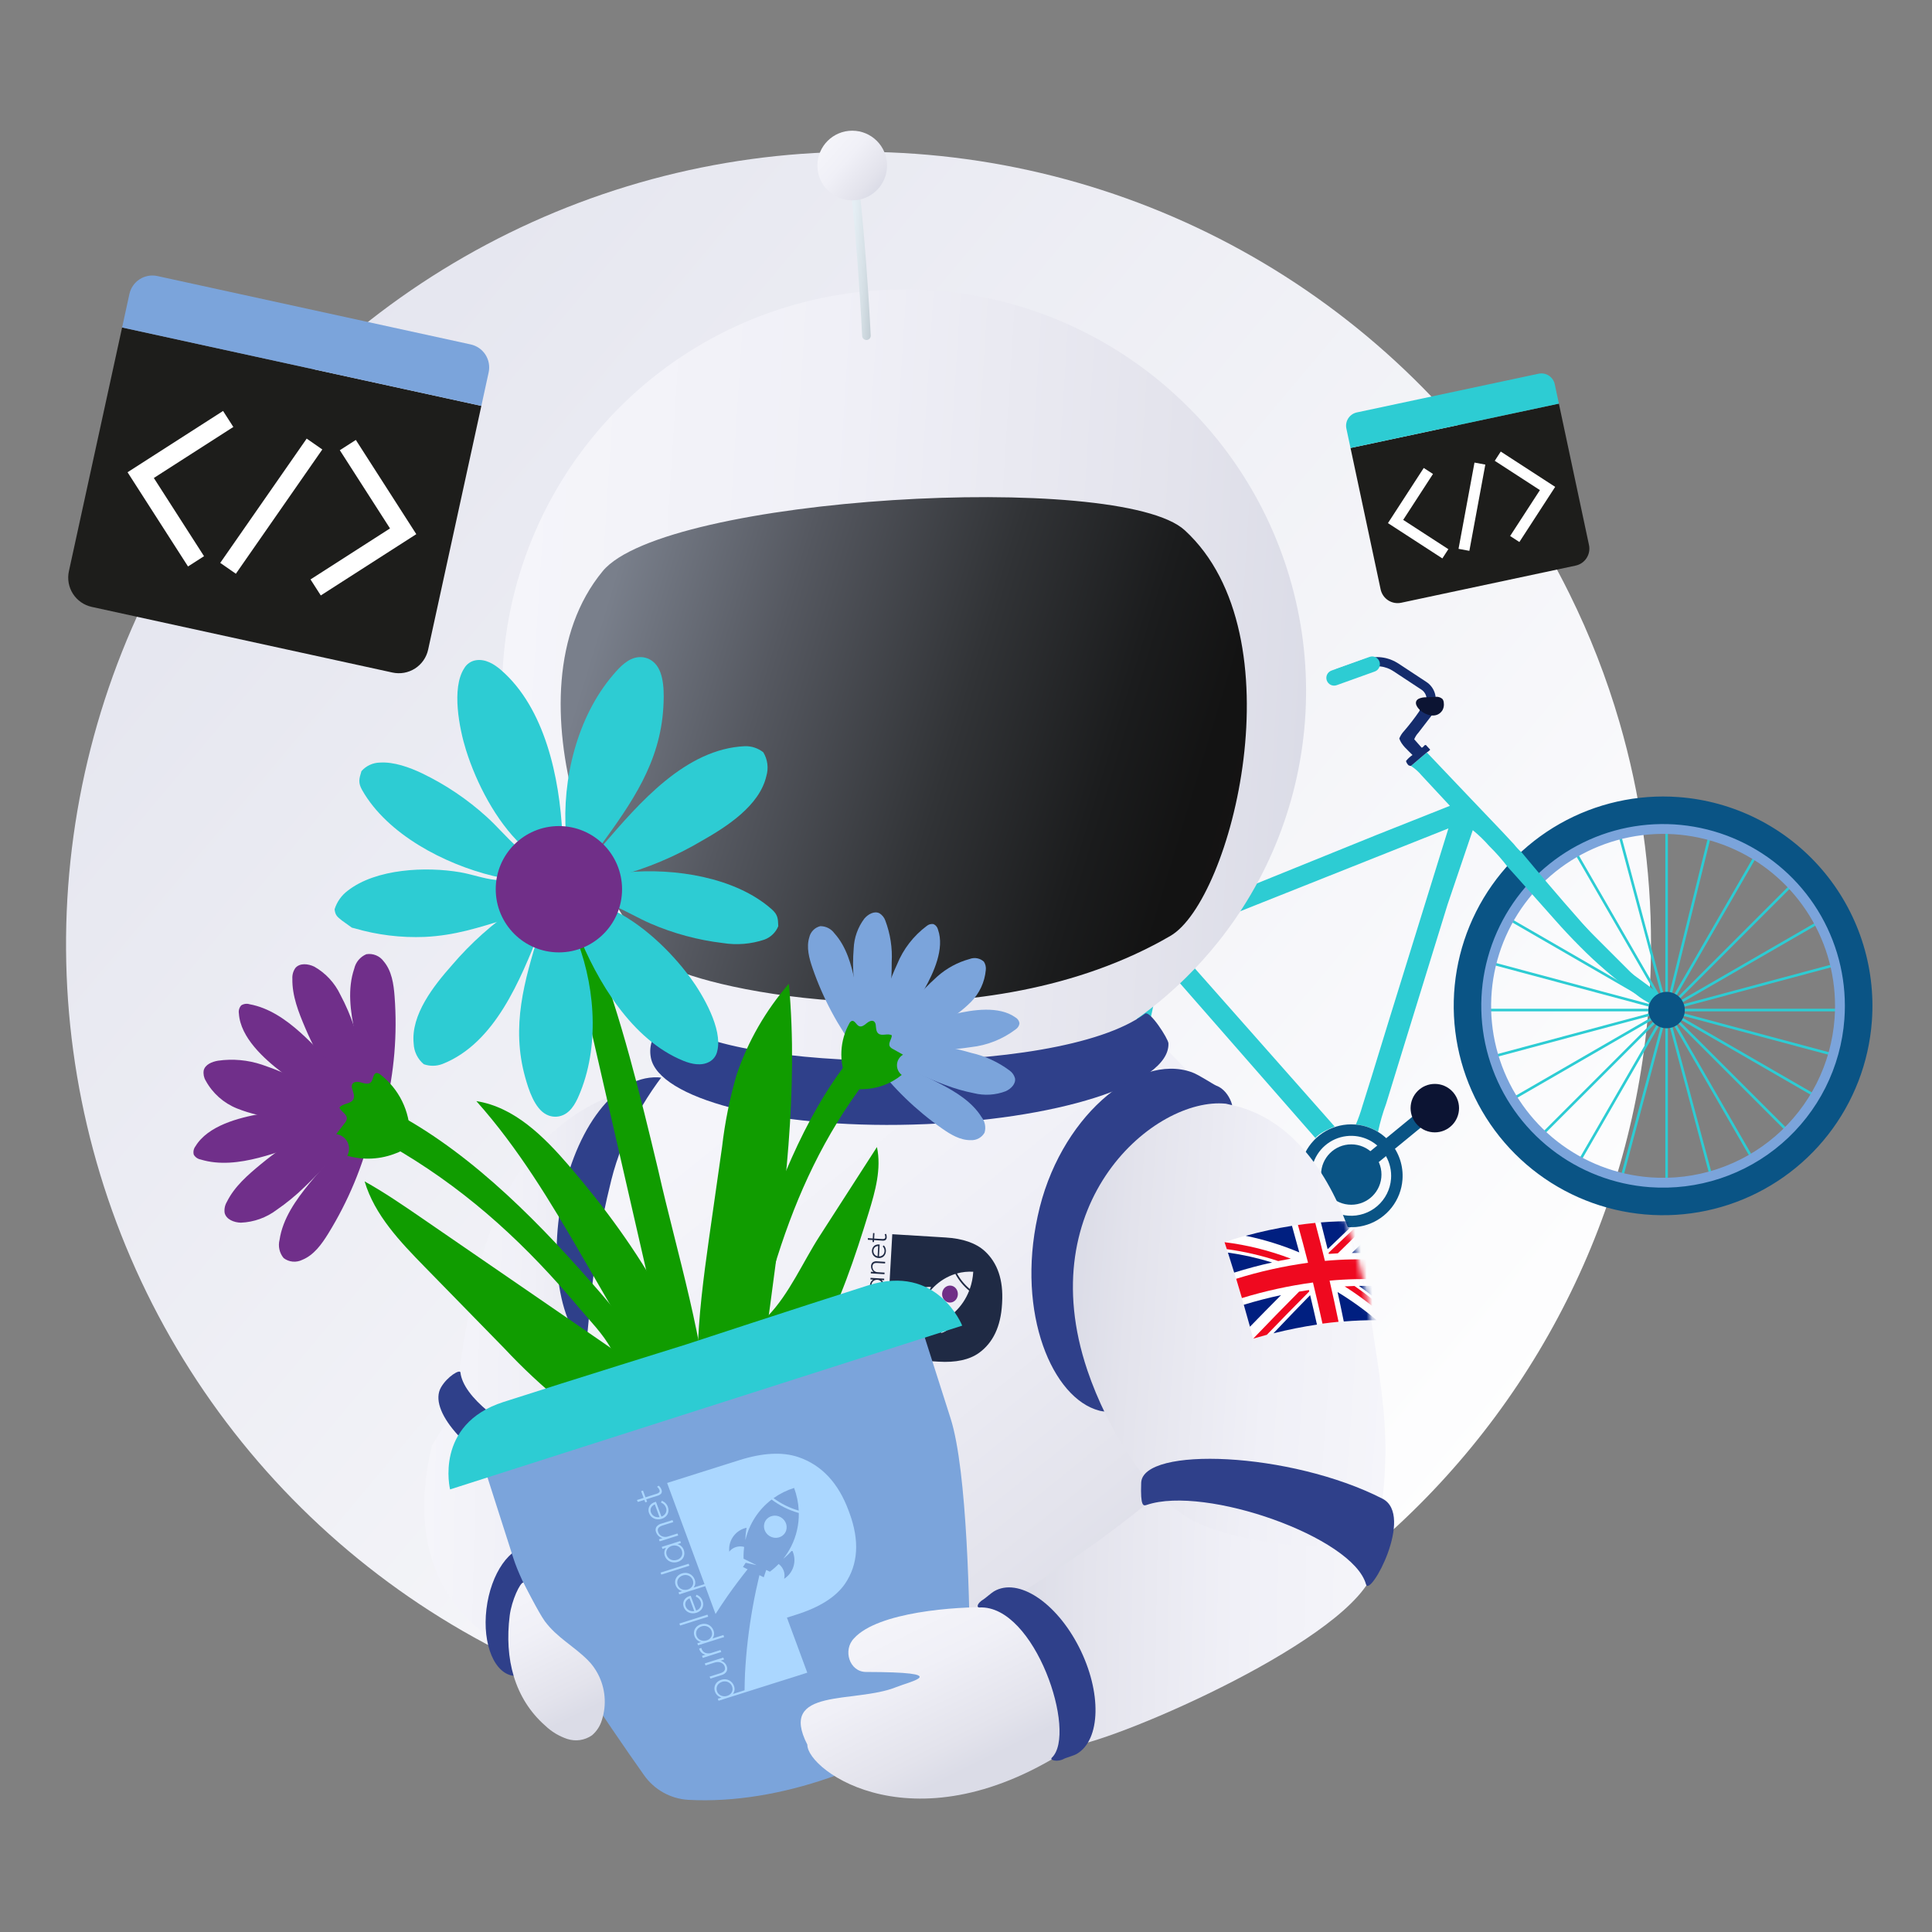 <svg width="340" height="340" viewBox="0 0 340 340" fill="none" xmlns="http://www.w3.org/2000/svg">
<rect x="0" y="0" width="340" height="340" fill="#808080" stroke="none"/>
<path d="M290.552 166.178C290.569 184.498 286.974 202.642 279.971 219.571C272.969 236.5 262.696 251.882 249.742 264.836C236.787 277.791 221.406 288.063 204.477 295.066C187.548 302.068 169.404 305.664 151.084 305.646C150.021 305.646 148.958 305.638 147.903 305.613C141.761 305.475 135.635 304.936 129.563 303.997C105.895 300.298 83.578 290.565 64.763 275.736C45.949 260.907 31.271 241.483 22.143 219.334C13.016 197.185 9.747 173.059 12.651 149.28C15.555 125.501 24.535 102.871 38.725 83.57C52.915 64.269 71.837 48.948 93.668 39.084C115.498 29.22 139.502 25.144 163.365 27.25C187.228 29.356 210.146 37.573 229.911 51.108C249.677 64.644 265.623 83.042 276.213 104.53C279.798 111.773 282.736 119.319 284.994 127.08C288.691 139.783 290.563 152.948 290.552 166.178Z" fill="url(#paint0_linear_5002_30596)"/>
<path d="M235.384 118.543L240.307 116.79C241.186 116.478 242.125 116.373 243.051 116.485C243.977 116.597 244.865 116.922 245.644 117.435L250.588 120.692C251.15 121.062 251.562 121.621 251.75 122.267C251.938 122.913 251.889 123.605 251.614 124.219" stroke="#152C6C" stroke-width="1.611" stroke-miterlimit="10"/>
<path d="M293.296 177.752V143.92" stroke="#2DCCD3" stroke-width="0.457" stroke-miterlimit="10"/>
<path d="M293.296 177.753L284.54 145.073" stroke="#2DCCD3" stroke-width="0.457" stroke-miterlimit="10"/>
<path d="M293.296 177.753L276.38 148.453" stroke="#2DCCD3" stroke-width="0.457" stroke-miterlimit="10"/>
<path d="M293.296 177.753L269.373 153.83" stroke="#2DCCD3" stroke-width="0.457" stroke-miterlimit="10"/>
<path d="M293.297 177.753L263.997 160.837" stroke="#2DCCD3" stroke-width="0.457" stroke-miterlimit="10"/>
<path d="M293.297 177.753L260.617 168.996" stroke="#2DCCD3" stroke-width="0.457" stroke-miterlimit="10"/>
<path d="M293.296 177.753H259.464" stroke="#2DCCD3" stroke-width="0.457" stroke-miterlimit="10"/>
<path d="M293.297 177.753L260.617 186.509" stroke="#2DCCD3" stroke-width="0.457" stroke-miterlimit="10"/>
<path d="M293.297 177.753L263.997 194.669" stroke="#2DCCD3" stroke-width="0.457" stroke-miterlimit="10"/>
<path d="M293.296 177.753L269.373 201.676" stroke="#2DCCD3" stroke-width="0.457" stroke-miterlimit="10"/>
<path d="M293.296 177.753L276.38 207.052" stroke="#2DCCD3" stroke-width="0.457" stroke-miterlimit="10"/>
<path d="M293.296 177.753L284.54 210.432" stroke="#2DCCD3" stroke-width="0.457" stroke-miterlimit="10"/>
<path d="M293.296 177.753V211.585" stroke="#2DCCD3" stroke-width="0.457" stroke-miterlimit="10"/>
<path d="M293.296 177.753L302.052 210.432" stroke="#2DCCD3" stroke-width="0.457" stroke-miterlimit="10"/>
<path d="M293.296 177.753L310.212 207.052" stroke="#2DCCD3" stroke-width="0.457" stroke-miterlimit="10"/>
<path d="M293.296 177.753L317.219 201.676" stroke="#2DCCD3" stroke-width="0.457" stroke-miterlimit="10"/>
<path d="M293.296 177.753L322.595 194.669" stroke="#2DCCD3" stroke-width="0.457" stroke-miterlimit="10"/>
<path d="M293.296 177.753L325.975 186.509" stroke="#2DCCD3" stroke-width="0.457" stroke-miterlimit="10"/>
<path d="M293.296 177.753H327.128" stroke="#2DCCD3" stroke-width="0.457" stroke-miterlimit="10"/>
<path d="M293.296 177.753L325.975 168.996" stroke="#2DCCD3" stroke-width="0.457" stroke-miterlimit="10"/>
<path d="M293.296 177.753L322.595 160.837" stroke="#2DCCD3" stroke-width="0.457" stroke-miterlimit="10"/>
<path d="M293.296 177.753L317.219 153.83" stroke="#2DCCD3" stroke-width="0.457" stroke-miterlimit="10"/>
<path d="M293.296 177.753L310.212 148.453" stroke="#2DCCD3" stroke-width="0.457" stroke-miterlimit="10"/>
<path d="M293.296 177.752L301.421 144.91" stroke="#2DCCD3" stroke-width="0.457" stroke-miterlimit="10"/>
<path d="M295.035 144.977C288.699 144.51 282.366 145.932 276.838 149.064C271.31 152.197 266.834 156.898 263.978 162.573C261.122 168.249 260.012 174.644 260.791 180.95C261.569 187.256 264.2 193.19 268.35 198.001C272.501 202.811 277.985 206.283 284.108 207.978C290.232 209.672 296.721 209.512 302.754 207.519C308.787 205.525 314.093 201.787 318.002 196.778C321.911 191.769 324.246 185.713 324.713 179.376C325.339 170.879 322.564 162.481 316.999 156.03C311.433 149.579 303.532 145.603 295.035 144.977ZM290.45 207.196C284.481 206.756 278.776 204.556 274.058 200.874C269.339 197.192 265.818 192.193 263.94 186.51C262.062 180.827 261.911 174.715 263.507 168.946C265.103 163.177 268.374 158.011 272.906 154.101C277.438 150.192 283.027 147.713 288.968 146.98C294.908 146.247 300.932 147.292 306.279 149.983C311.625 152.674 316.054 156.889 319.005 162.097C321.955 167.304 323.295 173.27 322.855 179.239C322.563 183.203 321.493 187.07 319.707 190.62C317.92 194.17 315.452 197.333 312.443 199.929C309.434 202.525 305.943 204.503 302.169 205.75C298.396 206.997 294.414 207.488 290.45 207.196Z" fill="#7BA4DB"/>
<path d="M295.382 140.272C288.115 139.736 280.852 141.367 274.512 144.96C268.172 148.552 263.04 153.943 259.764 160.452C256.488 166.961 255.216 174.296 256.108 181.528C257.001 188.76 260.018 195.564 264.778 201.082C269.538 206.599 275.827 210.581 282.85 212.524C289.873 214.467 297.315 214.284 304.234 211.997C311.152 209.711 317.238 205.425 321.721 199.68C326.203 193.935 328.882 186.99 329.417 179.723C330.136 169.978 326.953 160.347 320.57 152.948C314.187 145.55 305.127 140.99 295.382 140.272ZM290.323 208.922C284.012 208.457 277.981 206.131 272.993 202.238C268.004 198.346 264.282 193.061 262.296 187.053C260.311 181.045 260.152 174.583 261.839 168.484C263.526 162.385 266.984 156.924 271.775 152.791C276.566 148.657 282.476 146.037 288.756 145.262C295.036 144.487 301.405 145.592 307.057 148.437C312.709 151.281 317.391 155.738 320.51 161.243C323.629 166.749 325.046 173.056 324.581 179.366C324.272 183.556 323.141 187.644 321.253 191.397C319.364 195.15 316.754 198.495 313.573 201.239C310.392 203.984 306.701 206.075 302.712 207.393C298.723 208.711 294.513 209.231 290.323 208.922Z" fill="#0A5485"/>
<path d="M189.087 182.702C181.82 182.167 174.557 183.798 168.217 187.39C161.877 190.982 156.745 196.374 153.469 202.883C150.193 209.392 148.921 216.726 149.814 223.958C150.706 231.19 153.723 237.995 158.483 243.512C163.243 249.03 169.532 253.012 176.555 254.955C183.578 256.898 191.02 256.714 197.939 254.428C204.858 252.142 210.943 247.855 215.426 242.11C219.909 236.365 222.587 229.42 223.122 222.153C223.841 212.408 220.658 202.777 214.275 195.379C207.892 187.98 198.832 183.42 189.087 182.702ZM184.028 251.352C177.717 250.887 171.686 248.562 166.698 244.669C161.709 240.776 157.987 235.492 156.001 229.483C154.016 223.475 153.857 217.013 155.544 210.915C157.231 204.816 160.689 199.355 165.48 195.221C170.271 191.088 176.181 188.468 182.461 187.693C188.741 186.918 195.11 188.023 200.762 190.867C206.414 193.712 211.096 198.169 214.215 203.674C217.334 209.179 218.751 215.486 218.286 221.797C217.977 225.987 216.846 230.075 214.958 233.828C213.069 237.581 210.459 240.925 207.278 243.67C204.097 246.414 200.406 248.505 196.417 249.824C192.428 251.142 188.218 251.661 184.028 251.352Z" fill="#0A5485"/>
<path d="M292.147 175.139L292.129 175.307C291.537 175.641 291.074 176.163 290.811 176.79C289.727 176.293 288.712 175.658 287.792 174.9C284.3 172.396 281.028 169.599 278.011 166.539C276.511 165.036 275.058 163.487 273.652 161.893C272.319 160.39 266.525 153.861 265.354 152.597C264.348 151.28 263.25 150.037 262.067 148.876C261.186 147.868 260.221 146.938 259.183 146.095L254.739 159.203L247.028 184.187L243.938 194.235C243.343 195.844 242.867 197.495 242.513 199.173C241.323 198.462 239.989 198.025 238.609 197.894C239.066 196.818 239.455 195.715 239.776 194.591L241.346 189.59L244.544 179.185L254.898 145.787L205.772 165.332L234.885 198.257C233.888 198.675 232.144 199.396 231.496 200.283L204.539 169.476L201.884 182.141L201.199 186.312C200.801 187.724 200.479 189.157 200.236 190.604L196.896 205.984L195.499 212.402C195.318 213.01 195.195 213.634 195.131 214.265C194.399 213.945 193.609 213.781 192.811 213.784C192.899 212.906 193.045 212.035 193.248 211.177L194.117 206.784L197.792 189.724L198.812 185.495L199.595 181.526C199.67 180.641 199.849 179.768 200.129 178.925L201.176 174.385L202.777 167.136C201.485 165.88 200.458 164.335 199.27 162.979C199.462 162.739 199.679 162.521 199.919 162.329L201.589 160.742L202.765 162.098C202.989 162.302 203.176 162.544 203.316 162.813C204.927 161.973 206.598 161.253 208.315 160.658L219.001 156.353L242.191 146.96L255.16 141.812L250.177 136.455C249.643 135.809 249.012 135.249 248.307 134.794L251.099 132.417L258.711 140.425L264.258 146.242L266.419 148.56C266.848 149.105 267.324 149.611 267.841 150.073C267.841 150.073 281.435 166.492 286.168 170.512C288.082 172.137 290.308 173.457 292.147 175.139Z" fill="#2DCCD3"/>
<path d="M195.576 158.261C196.128 157.477 196.792 156.778 197.546 156.186L201.588 160.743L199.917 162.328C199.678 162.521 199.461 162.739 199.269 162.979C198.752 162.404 198.268 161.798 197.82 161.167L195.576 158.261Z" fill="#0C1433"/>
<path d="M249.806 124.3C250.038 124.384 250.278 124.445 250.522 124.481L250.589 124.502L251.019 124.831C251.418 125.121 251.899 125.276 252.392 125.273L252.509 125.241L252.532 125.255C252.188 125.597 251.875 125.969 251.597 126.368L249.616 128.942C249.3 129.279 249.051 129.672 248.882 130.101L250.188 131.58C250.573 131.502 250.594 131.056 250.937 131.111L251.691 131.928C251.525 132.126 251.323 132.292 251.096 132.416L248.307 134.792C248.161 134.784 248.019 134.747 247.888 134.684C247.667 134.48 247.509 134.217 247.432 133.926C247.756 133.515 248.142 133.158 248.577 132.867C247.729 131.983 246.642 131.149 246.252 129.965C246.439 129.492 246.714 129.058 247.061 128.686C248.022 127.573 248.922 126.408 249.756 125.196C249.839 125.062 249.886 124.91 249.895 124.754C249.903 124.598 249.873 124.442 249.806 124.3Z" fill="#152C6C"/>
<path d="M195.576 158.261C195.067 158.802 194.5 159.286 193.885 159.704C192.888 160.189 191.804 160.471 190.697 160.532C189.59 160.593 188.481 160.433 187.437 160.061C186.223 159.696 184.365 158.973 183.792 157.757C183.477 156.985 183.479 156.119 183.801 155.349C183.994 154.903 184.28 154.503 184.641 154.178C185.002 153.853 185.428 153.609 185.892 153.463C186.815 153.199 187.767 153.051 188.727 153.022C189.919 152.883 191.111 152.705 192.285 152.45C196.079 151.507 199.775 150.207 203.325 148.569C203.696 148.355 204.106 148.218 204.53 148.166C204.955 148.114 205.386 148.149 205.797 148.268C206 148.389 206.173 148.553 206.304 148.749C206.436 148.945 206.523 149.167 206.558 149.401C206.576 149.56 206.554 149.721 206.495 149.87C206.436 150.019 206.341 150.151 206.219 150.254C205.555 150.848 204.819 151.356 204.029 151.765C202.4 152.765 200.722 153.682 199.161 154.788C198.589 155.135 198.072 155.566 197.628 156.067L197.546 156.186C196.792 156.778 196.128 157.477 195.576 158.261Z" fill="#0A5485"/>
<path d="M293.297 180.957C295.066 180.957 296.501 179.522 296.501 177.753C296.501 175.983 295.066 174.549 293.297 174.549C291.527 174.549 290.093 175.983 290.093 177.753C290.093 179.522 291.527 180.957 293.297 180.957Z" fill="#0A5485"/>
<path d="M237.801 212.015C240.735 212.015 243.114 209.636 243.114 206.702C243.114 203.768 240.735 201.389 237.801 201.389C234.866 201.389 232.487 203.768 232.487 206.702C232.487 209.636 234.866 212.015 237.801 212.015Z" fill="#0A5485"/>
<path d="M238.597 207.816L236.973 206.027L249.54 195.718L251.164 197.508L238.597 207.816Z" fill="#0A5485"/>
<path d="M238.45 197.894C236.665 197.762 234.88 198.163 233.322 199.046C231.765 199.928 230.504 201.253 229.699 202.852C228.894 204.452 228.581 206.254 228.801 208.031C229.02 209.808 229.761 211.48 230.931 212.835C232.1 214.191 233.646 215.169 235.371 215.647C237.097 216.124 238.925 216.079 240.625 215.517C242.325 214.956 243.821 213.902 244.922 212.491C246.024 211.079 246.682 209.373 246.813 207.587C246.99 205.193 246.208 202.826 244.639 201.008C243.071 199.191 240.845 198.07 238.45 197.894ZM237.268 213.938C235.88 213.836 234.554 213.324 233.457 212.468C232.36 211.612 231.542 210.45 231.105 209.129C230.669 207.808 230.634 206.387 231.005 205.046C231.376 203.705 232.136 202.504 233.19 201.595C234.243 200.686 235.542 200.11 236.923 199.94C238.304 199.769 239.705 200.012 240.948 200.638C242.19 201.263 243.22 202.243 243.906 203.454C244.592 204.664 244.903 206.051 244.801 207.439C244.664 209.3 243.793 211.03 242.38 212.248C240.968 213.467 239.129 214.075 237.268 213.938Z" fill="#0A5485"/>
<path d="M252.504 199.277C254.858 199.277 256.767 197.368 256.767 195.013C256.767 192.659 254.858 190.75 252.504 190.75C250.149 190.75 248.24 192.659 248.24 195.013C248.24 197.368 250.149 199.277 252.504 199.277Z" fill="#0C1433"/>
<path d="M249.679 122.961C250.096 122.781 250.547 122.696 251 122.711L252.521 122.65C252.762 122.604 253.01 122.615 253.246 122.683C253.482 122.751 253.698 122.874 253.877 123.042C254.006 123.24 254.077 123.469 254.084 123.705C254.149 124.152 254.064 124.607 253.843 125.001C252.175 127.586 247.684 124.01 249.679 122.961Z" fill="#0C1433"/>
<path d="M241.017 115.605L234.319 118.01C233.609 118.265 233.241 119.047 233.495 119.756C233.75 120.465 234.532 120.834 235.241 120.579L241.939 118.174C242.649 117.919 243.017 117.137 242.763 116.428C242.508 115.719 241.726 115.35 241.017 115.605Z" fill="#2DCCD3"/>
<path d="M110.046 265.302C108.884 267.357 107.61 269.426 106.224 271.508C101.594 278.407 96.25 284.798 90.28 290.577C88.029 289.329 69.619 281.277 76.006 254.43C76.031 254.371 76.063 254.316 76.104 254.268C77.507 251.96 78.752 249.924 79.737 248.283C82.942 228.521 84.799 201.575 108.109 192.638C118.493 188.665 119.488 194.561 119.047 196.182C118.378 198.616 130.326 229.535 110.046 265.302Z" fill="url(#paint1_linear_5002_30596)"/>
<path d="M91.695 260.659C81.889 255.662 75.293 248.106 77.62 244.135C78.762 242.185 80.959 240.932 81.027 241.522C82.038 250.326 109.009 262.02 113.08 257.744C113.474 257.33 115.184 259.187 113.131 262.231C110.558 266.046 101.501 265.656 91.695 260.659Z" fill="#2F408A"/>
<path d="M94.966 272.548C95.905 272.603 96.618 273.436 96.189 273.508C91.765 274.255 87.254 290.667 93.233 294.267C93.593 294.483 93.16 294.887 92.221 294.832C92.024 294.82 90.969 294.96 90.584 294.937C87.083 294.725 84.854 289.456 85.606 283.168C86.357 276.88 89.804 271.955 93.304 272.167C93.749 272.194 94.781 272.537 94.966 272.548Z" fill="#2F408A"/>
<path d="M98.569 212.777C100.664 199.952 107.564 189.278 115.811 189.593C116.77 189.66 117.692 189.988 118.478 190.542C118.897 190.489 119.32 190.469 119.742 190.484C121.943 190.616 123.712 192.613 122.72 192.771C113.352 195.201 104.876 230.211 114.281 239.627C114.982 240.283 112.849 241.3 110.812 240.66C110.4 240.521 109.999 240.347 109.616 240.14C108.806 240.292 107.973 240.246 107.184 240.008C99.639 237.484 96.546 225.629 98.569 212.777Z" fill="#2F408A"/>
<path d="M216.047 216.54C217.565 222.598 213.661 253.225 211.716 259.644C208.552 271.804 209.33 285.272 209.082 298.298C191.853 305.073 173.452 308.363 154.943 307.977C136.434 307.59 118.186 303.535 101.255 296.046C99.394 286.241 98.994 276.214 100.069 266.291C104.182 232.533 103.232 225.124 107.587 207.64C115.644 175.407 160.494 150.832 194.172 170.726C197.487 172.68 198.115 177.806 201.01 180.519C229.998 207.911 214.136 206.314 216.047 216.54Z" fill="url(#paint2_linear_5002_30596)"/>
<path d="M168.569 227.777C168.594 226.95 167.994 226.26 167.227 226.237C166.461 226.213 165.819 226.865 165.793 227.692C165.768 228.519 166.368 229.209 167.135 229.232C167.901 229.256 168.543 228.604 168.569 227.777Z" fill="#702F87"/>
<path d="M176.358 229.202C176.583 225.258 175.56 222.245 173.291 220.162C171.739 218.758 169.442 217.962 166.4 217.777C166.4 217.777 164.964 217.688 164.878 217.683L157.027 217.202L156.24 231.024L156.223 231.322L156.212 231.516L154.797 231.429C154.949 231.328 155.076 231.192 155.167 231.033C155.262 230.86 155.315 230.667 155.323 230.47C155.333 230.301 155.313 230.132 155.264 229.971C155.218 229.818 155.143 229.676 155.045 229.551C154.945 229.427 154.82 229.326 154.677 229.254C154.525 229.177 154.358 229.132 154.187 229.123C153.966 229.107 153.745 229.148 153.545 229.244C153.35 229.338 153.185 229.484 153.069 229.666C152.945 229.858 152.875 230.08 152.866 230.309C152.853 230.506 152.887 230.702 152.965 230.883C153.041 231.058 153.16 231.211 153.311 231.328C153.31 231.338 152.833 231.309 152.833 231.309L152.817 231.591L156.196 231.798L155.972 235.74C156.747 235.159 157.5 234.591 158.288 234.044C159.47 233.223 160.666 232.443 161.877 231.704L161.464 231.202L161.99 230.805L163.116 231.617L162.178 230.478L161.95 230.201C162.065 229.891 162.193 229.589 162.336 229.296C162.422 229.117 162.514 228.941 162.61 228.769C162.341 228.547 162.009 228.416 161.661 228.396C161.312 228.375 160.967 228.465 160.673 228.654C160.844 228.012 161.228 227.447 161.761 227.051C162.295 226.656 162.947 226.453 163.611 226.476C163.693 226.481 163.774 226.491 163.855 226.503C163.562 226.976 163.307 227.472 163.093 227.985C163.462 227.441 163.884 226.934 164.352 226.472C165.409 225.419 166.703 224.635 168.126 224.187C168.737 225.32 169.562 226.322 170.556 227.139C170.001 228.575 169.131 229.867 168.008 230.919C167.538 231.359 167.024 231.75 166.475 232.087C166.976 231.917 167.461 231.703 167.924 231.447C167.926 231.535 167.926 231.623 167.921 231.713C167.899 232.385 167.658 233.032 167.235 233.554C166.811 234.077 166.228 234.446 165.575 234.606C165.785 234.302 165.907 233.946 165.928 233.577C165.949 233.208 165.869 232.84 165.695 232.514C165.524 232.597 165.351 232.675 165.175 232.747C164.889 232.865 164.596 232.967 164.298 233.054L163.976 232.662L163.32 233.458L162.935 232.99C162.12 234.172 161.34 235.371 160.595 236.588C159.808 237.874 159.06 239.175 158.351 240.493C157.643 241.81 156.981 243.147 156.356 244.493C156.079 245.089 155.735 245.913 155.455 246.571L153.941 246.478C154.093 246.377 154.22 246.242 154.311 246.083C154.406 245.91 154.459 245.717 154.467 245.519C154.477 245.351 154.457 245.181 154.408 245.02C154.361 244.867 154.287 244.725 154.188 244.6C154.089 244.476 153.963 244.375 153.821 244.304C153.669 244.226 153.502 244.181 153.331 244.173C153.11 244.156 152.888 244.198 152.689 244.293C152.494 244.387 152.329 244.533 152.213 244.715C152.089 244.908 152.019 245.13 152.01 245.358C151.997 245.555 152.031 245.752 152.109 245.932C152.185 246.108 152.304 246.261 152.455 246.377C152.454 246.388 151.977 246.358 151.977 246.358L151.961 246.641L155.437 246.853L163.5 247.347L163.943 239.555L165.157 239.63C168.199 239.816 170.571 239.306 172.27 238.1C174.76 236.309 176.117 233.441 176.342 229.497L176.358 229.202ZM154.657 231.234C154.574 231.292 154.481 231.334 154.383 231.36C154.278 231.389 154.169 231.399 154.06 231.392C153.884 231.383 153.713 231.33 153.562 231.237C153.417 231.147 153.298 231.019 153.219 230.867C153.137 230.71 153.101 230.533 153.113 230.356C153.12 230.223 153.152 230.093 153.207 229.972C153.259 229.856 153.333 229.751 153.425 229.663C153.52 229.574 153.632 229.507 153.755 229.465C153.89 229.419 154.031 229.401 154.173 229.411C154.344 229.419 154.51 229.473 154.654 229.566C154.795 229.659 154.908 229.789 154.978 229.943C155.055 230.108 155.088 230.291 155.075 230.473C155.069 230.576 155.049 230.677 155.014 230.774C154.98 230.867 154.932 230.955 154.87 231.034C154.81 231.111 154.738 231.178 154.657 231.234ZM153.801 246.284C153.717 246.341 153.625 246.384 153.527 246.41C153.422 246.438 153.313 246.449 153.204 246.441C153.028 246.432 152.856 246.379 152.706 246.286C152.56 246.196 152.442 246.068 152.363 245.916C152.281 245.759 152.245 245.582 152.257 245.405C152.264 245.272 152.296 245.142 152.351 245.021C152.403 244.905 152.477 244.8 152.569 244.712C152.663 244.623 152.776 244.556 152.899 244.515C153.033 244.469 153.175 244.45 153.317 244.46C153.488 244.468 153.654 244.522 153.797 244.615C153.939 244.708 154.051 244.839 154.122 244.992C154.199 245.158 154.232 245.34 154.218 245.522C154.213 245.625 154.192 245.726 154.158 245.823C154.124 245.917 154.076 246.005 154.014 246.083C153.953 246.16 153.882 246.228 153.801 246.284ZM170.666 226.839C169.752 226.076 168.989 225.148 168.415 224.104C169.346 223.848 170.313 223.747 171.276 223.807C171.218 224.841 171.013 225.863 170.666 226.839Z" fill="#1F2A44"/>
<path d="M154.333 243.394C154.426 243.306 154.5 243.2 154.551 243.082C154.601 242.964 154.627 242.837 154.626 242.709C154.636 242.533 154.604 242.358 154.531 242.197C154.459 242.033 154.348 241.888 154.208 241.776C154.208 241.766 154.654 241.793 154.654 241.793L154.67 241.511L152.261 241.363L152.245 241.646L153.436 241.718C153.576 241.726 153.713 241.759 153.841 241.815C153.955 241.865 154.059 241.937 154.145 242.027C154.224 242.111 154.285 242.21 154.326 242.318C154.368 242.425 154.385 242.54 154.379 242.655C154.375 242.755 154.355 242.855 154.318 242.949C154.285 243.03 154.234 243.103 154.168 243.161C154.092 243.224 154.002 243.268 153.906 243.287C153.778 243.313 153.648 243.321 153.518 243.31L152.155 243.227L152.139 243.509L153.582 243.597C153.714 243.615 153.849 243.606 153.978 243.571C154.107 243.536 154.228 243.476 154.333 243.394Z" fill="#1F2A44"/>
<path d="M152.359 239.26C152.355 239.289 152.352 239.335 152.348 239.398C152.336 239.576 152.369 239.755 152.445 239.917C152.521 240.075 152.636 240.211 152.78 240.311C152.779 240.324 152.322 240.296 152.322 240.296L152.306 240.578L154.715 240.726L154.731 240.443L153.549 240.371C153.294 240.366 153.05 240.266 152.864 240.091C152.78 240.006 152.715 239.905 152.674 239.792C152.634 239.68 152.619 239.56 152.63 239.442C152.632 239.412 152.638 239.357 152.649 239.278L152.359 239.26Z" fill="#1F2A44"/>
<path d="M155.813 238.721L154.387 238.634C154.539 238.532 154.666 238.397 154.757 238.238C154.852 238.065 154.905 237.872 154.913 237.674C154.923 237.506 154.903 237.337 154.854 237.175C154.808 237.023 154.733 236.88 154.635 236.755C154.535 236.631 154.41 236.53 154.268 236.459C154.115 236.381 153.948 236.336 153.777 236.328C153.556 236.311 153.335 236.353 153.135 236.448C152.94 236.542 152.775 236.688 152.659 236.87C152.535 237.063 152.465 237.285 152.456 237.514C152.443 237.71 152.477 237.907 152.556 238.088C152.631 238.263 152.75 238.416 152.901 238.532C152.9 238.543 152.423 238.513 152.423 238.513L152.407 238.796L155.797 239.003L155.813 238.721ZM154.247 238.439C154.164 238.496 154.071 238.539 153.973 238.565C153.868 238.593 153.759 238.604 153.65 238.596C153.474 238.588 153.303 238.534 153.153 238.441C153.007 238.351 152.888 238.224 152.809 238.072C152.727 237.914 152.691 237.737 152.703 237.56C152.71 237.428 152.742 237.297 152.797 237.176C152.849 237.06 152.923 236.955 153.015 236.867C153.11 236.779 153.223 236.711 153.346 236.67C153.48 236.624 153.622 236.605 153.763 236.615C153.934 236.624 154.1 236.677 154.244 236.771C154.385 236.863 154.498 236.994 154.569 237.147C154.645 237.313 154.678 237.496 154.665 237.678C154.659 237.78 154.639 237.881 154.604 237.978C154.57 238.072 154.522 238.16 154.46 238.238C154.4 238.315 154.328 238.383 154.247 238.439Z" fill="#1F2A44"/>
<path d="M155.016 235.44L151.364 235.216L151.349 235.499L155 235.722L155.016 235.44Z" fill="#1F2A44"/>
<path d="M153.921 232.293C153.714 232.277 153.506 232.314 153.317 232.4C153.137 232.484 152.984 232.619 152.878 232.788C152.764 232.97 152.7 233.18 152.692 233.395C152.682 233.559 152.703 233.722 152.756 233.878C152.805 234.025 152.883 234.162 152.984 234.28C153.089 234.398 153.216 234.495 153.359 234.562C153.513 234.636 153.68 234.679 153.85 234.688C154.021 234.7 154.193 234.678 154.355 234.622C154.505 234.571 154.643 234.489 154.759 234.381C154.875 234.271 154.968 234.139 155.032 233.993C155.181 233.648 155.192 233.258 155.063 232.904C154.997 232.733 154.892 232.579 154.757 232.454L154.586 232.646C154.694 232.75 154.777 232.876 154.832 233.016C154.89 233.165 154.914 233.326 154.903 233.486C154.896 233.737 154.791 233.976 154.61 234.15C154.519 234.235 154.412 234.301 154.295 234.345C154.178 234.388 154.054 234.407 153.93 234.402L154.049 232.308C154.007 232.298 153.964 232.293 153.921 232.293ZM153.688 234.377C153.537 234.346 153.395 234.279 153.275 234.181C153.161 234.087 153.071 233.967 153.013 233.831C152.955 233.69 152.93 233.538 152.94 233.387C152.946 233.239 152.989 233.094 153.065 232.967C153.137 232.847 153.241 232.749 153.364 232.684C153.496 232.614 153.642 232.575 153.791 232.568L153.688 234.377Z" fill="#1F2A44"/>
<path d="M155.425 228.235L151.774 228.013L151.758 228.294L155.409 228.518L155.425 228.235Z" fill="#1F2A44"/>
<path d="M153.265 225.597C153.167 225.767 153.111 225.958 153.102 226.154C153.086 226.382 153.13 226.611 153.231 226.817C153.326 227.012 153.473 227.177 153.655 227.294C153.843 227.413 154.058 227.482 154.28 227.492C154.45 227.505 154.621 227.481 154.782 227.422C154.931 227.368 155.067 227.283 155.18 227.172C155.292 227.06 155.382 226.928 155.445 226.782C155.513 226.627 155.552 226.462 155.56 226.293C155.575 226.093 155.543 225.891 155.465 225.705C155.392 225.535 155.277 225.386 155.13 225.273C155.13 225.265 155.593 225.294 155.593 225.294L155.608 225.024L153.199 224.877L153.183 225.159L153.655 225.188C153.495 225.292 153.361 225.432 153.265 225.597ZM153.899 225.317C154.059 225.243 154.235 225.211 154.411 225.224C154.546 225.231 154.677 225.266 154.798 225.327C154.91 225.384 155.009 225.463 155.089 225.559C155.168 225.655 155.227 225.764 155.265 225.882C155.305 226.004 155.322 226.132 155.314 226.26C155.307 226.442 155.254 226.619 155.159 226.775C155.071 226.919 154.944 227.035 154.793 227.109C154.64 227.185 154.469 227.218 154.298 227.205C154.157 227.198 154.018 227.162 153.89 227.1C153.772 227.044 153.668 226.963 153.584 226.864C153.503 226.765 153.441 226.653 153.402 226.531C153.362 226.404 153.345 226.271 153.353 226.137C153.361 225.961 153.417 225.789 153.516 225.643C153.612 225.501 153.744 225.389 153.899 225.317Z" fill="#1F2A44"/>
<path d="M153.657 222.488C153.698 222.433 153.749 222.387 153.808 222.353C153.881 222.313 153.96 222.286 154.041 222.274C154.149 222.256 154.258 222.251 154.366 222.26L155.761 222.345L155.777 222.063L154.349 221.975C154.076 221.935 153.798 222.002 153.574 222.161C153.486 222.241 153.415 222.337 153.367 222.446C153.319 222.554 153.294 222.671 153.294 222.789C153.28 222.991 153.313 223.192 153.39 223.379C153.464 223.555 153.581 223.71 153.73 223.828C153.73 223.839 153.26 223.81 153.26 223.81L153.244 224.092L155.653 224.24L155.669 223.958L154.476 223.884C154.344 223.883 154.213 223.855 154.092 223.802C153.971 223.75 153.861 223.674 153.769 223.579C153.665 223.453 153.593 223.304 153.559 223.145C153.524 222.985 153.528 222.82 153.571 222.662C153.589 222.599 153.619 222.54 153.657 222.488Z" fill="#1F2A44"/>
<path d="M155.82 219.61C155.754 219.439 155.649 219.285 155.514 219.16L155.343 219.352C155.45 219.456 155.534 219.582 155.589 219.722C155.647 219.872 155.671 220.032 155.66 220.192C155.653 220.443 155.548 220.682 155.367 220.856C155.276 220.941 155.169 221.007 155.052 221.051C154.935 221.094 154.811 221.113 154.687 221.108L154.806 219.014C154.764 219.004 154.721 218.999 154.678 218.999C154.471 218.983 154.263 219.02 154.074 219.106C153.893 219.19 153.741 219.325 153.635 219.494C153.521 219.676 153.457 219.886 153.449 220.101C153.438 220.265 153.46 220.429 153.512 220.584C153.562 220.731 153.639 220.868 153.741 220.986C153.846 221.104 153.973 221.201 154.116 221.268C154.27 221.342 154.437 221.385 154.607 221.394C154.778 221.406 154.949 221.384 155.111 221.328C155.262 221.277 155.4 221.195 155.516 221.087C155.632 220.977 155.725 220.845 155.789 220.699C155.938 220.354 155.949 219.964 155.82 219.61ZM154.445 221.083C154.294 221.052 154.152 220.985 154.032 220.887C153.917 220.793 153.827 220.673 153.77 220.536C153.712 220.396 153.687 220.244 153.697 220.093C153.703 219.945 153.746 219.8 153.822 219.673C153.894 219.553 153.998 219.455 154.121 219.39C154.253 219.32 154.399 219.281 154.548 219.274L154.445 221.083Z" fill="#1F2A44"/>
<path d="M153.577 218.227L153.557 218.572L153.799 218.587L153.819 218.242L155.306 218.333C155.492 218.358 155.68 218.318 155.84 218.22C155.908 218.162 155.962 218.089 155.998 218.007C156.033 217.925 156.05 217.835 156.046 217.746C156.059 217.537 156.018 217.328 155.925 217.141L155.686 217.2C155.764 217.354 155.801 217.526 155.796 217.699C155.8 217.756 155.789 217.813 155.764 217.864C155.739 217.915 155.701 217.959 155.654 217.991C155.529 218.045 155.392 218.065 155.256 218.047L153.835 217.96L153.889 217.011L153.647 216.996L153.593 217.945L152.719 217.891L152.734 218.176L153.577 218.227Z" fill="#1F2A44"/>
<path d="M214.369 165.771C212.596 167.991 210.691 170.104 208.664 172.096C199.252 181.365 187.421 187.796 174.524 190.655C166.768 192.375 158.78 192.788 150.888 191.88C133.635 189.872 117.725 181.584 106.192 168.596C94.659 155.608 88.311 138.829 88.358 121.459C88.405 104.09 94.844 87.346 106.448 74.421C118.051 61.495 134.006 53.294 151.27 51.38C153.803 51.096 156.349 50.948 158.897 50.936C172.107 50.875 185.067 54.534 196.294 61.495C201.785 64.893 206.788 69.023 211.164 73.772C221.429 84.915 227.84 99.065 229.45 114.131C231.059 129.196 227.782 144.381 220.103 157.442C218.392 160.351 216.476 163.134 214.369 165.771Z" fill="url(#paint3_linear_5002_30596)"/>
<path d="M152.46 59.836C152.269 59.831 152.087 59.755 151.951 59.622C151.814 59.489 151.733 59.309 151.723 59.119C150.726 39.864 149.245 29.341 149.229 29.237C149.215 29.138 149.221 29.038 149.245 28.942C149.27 28.846 149.313 28.755 149.373 28.676C149.433 28.596 149.507 28.529 149.593 28.479C149.679 28.428 149.773 28.395 149.872 28.381C149.97 28.367 150.07 28.372 150.166 28.397C150.263 28.422 150.353 28.465 150.433 28.524C150.512 28.584 150.579 28.659 150.63 28.744C150.68 28.83 150.714 28.925 150.728 29.023C150.742 29.127 152.233 39.708 153.234 59.041C153.245 59.242 153.175 59.438 153.04 59.587C152.906 59.736 152.718 59.825 152.518 59.836C152.498 59.837 152.479 59.836 152.46 59.836Z" fill="url(#paint4_linear_5002_30596)"/>
<path d="M149.979 35.259C153.364 35.259 156.108 32.515 156.108 29.129C156.108 25.744 153.364 23 149.979 23C146.594 23 143.85 25.744 143.85 29.129C143.85 32.515 146.594 35.259 149.979 35.259Z" fill="url(#paint5_linear_5002_30596)"/>
<path d="M208.495 93.314C197.031 82.798 116.954 87.309 106.062 100.518C88.255 122.114 106.772 164.747 118.095 170.298C127.624 174.97 173.246 183.76 205.985 164.695C216.711 158.449 228.681 111.828 208.495 93.314Z" fill="url(#paint6_linear_5002_30596)"/>
<path d="M114.545 186.153C113.661 181.602 118.254 179.132 118.917 179.809C127.38 188.458 185.845 189.995 201.513 178.385C202.364 177.754 205.593 182.811 205.626 183.603C205.93 190.799 185.787 197.203 160.635 197.907C135.484 198.612 115.919 193.223 114.545 186.153Z" fill="#2F408A"/>
<path d="M241.996 274.041C243.674 285.21 202.868 303.672 190.731 306.847C188.975 296.228 188.873 287.301 178.638 280.939C178.638 280.939 199.717 268.374 213.074 254.392C216.092 251.233 243.775 262.264 241.996 274.041Z" fill="url(#paint7_linear_5002_30596)"/>
<path d="M182.618 214.014C186.278 196.815 200.032 185.208 209.746 188.696C210.961 189.119 213.554 190.871 214.062 191.062C216.621 192 217.635 196.065 216.404 195.881C201.611 193.754 186.835 236.297 200.993 247.169C201.813 247.921 199.621 249.423 197.388 248.787C196.913 248.652 196.451 248.473 196.01 248.25C195.176 248.469 194.3 248.47 193.466 248.253C185.226 246.112 178.859 231.202 182.618 214.014Z" fill="#2F408A"/>
<path d="M243.803 256.078C243.933 248.516 242.615 241.051 241.5 233.569C235.957 196.361 218.066 194.91 215.739 194.234C203.251 192.97 181.362 211.522 191.353 241.131C194.946 251.779 202.083 262.736 208.96 267.057C214.028 270.241 226.397 272.595 234.817 272.068C239.522 271.774 241.357 270.681 241.691 269.97C242.698 267.827 243.67 263.811 243.803 256.078Z" fill="url(#paint8_linear_5002_30596)"/>
<mask id="mask0_5002_30596" style="mask-type:luminance" maskUnits="userSpaceOnUse" x="188" y="194" width="56" height="79">
<path d="M243.803 256.079C243.933 248.517 242.615 241.052 241.5 233.57C235.957 196.362 218.066 194.911 215.739 194.235C203.251 192.971 181.362 211.523 191.353 241.132C194.946 251.78 202.083 262.737 208.96 267.058C214.028 270.242 226.397 272.596 234.817 272.069C239.522 271.775 241.357 270.682 241.691 269.971C242.698 267.828 243.67 263.812 243.803 256.079Z" fill="white"/>
</mask>
<g mask="url(#mask0_5002_30596)">
<path d="M244.417 232.36C236.336 232.12 228.271 233.208 220.543 235.58C218.931 229.569 217.231 223.903 215.496 218.601C223.741 215.812 232.437 214.597 241.131 215.019C242.346 220.568 243.442 226.349 244.417 232.36Z" fill="white"/>
<path d="M242.522 221.719C239.402 221.547 236.274 221.606 233.162 221.895C232.612 219.623 232.046 217.396 231.465 215.211C230.456 215.307 229.439 215.427 228.416 215.571C229.022 217.744 229.615 219.963 230.194 222.229C225.906 222.813 221.675 223.756 217.545 225.046C217.885 226.163 218.222 227.294 218.556 228.439C222.643 227.189 226.825 226.273 231.06 225.7C231.636 228.067 232.194 230.48 232.734 232.94C233.686 232.811 234.629 232.702 235.564 232.613C235.057 230.156 234.531 227.742 233.984 225.373C237.041 225.089 240.115 225.026 243.181 225.185C242.966 224.02 242.747 222.865 242.522 221.719Z" fill="#EF091F"/>
<path d="M216.089 220.432C216.46 221.59 216.829 222.765 217.196 223.956C219.442 223.253 221.669 222.66 223.876 222.176C221.331 221.387 218.727 220.804 216.089 220.432Z" fill="#001F80"/>
<path d="M219.328 217.449L219.23 217.481C222.46 218.145 225.616 219.125 228.655 220.405C228.232 218.821 227.804 217.261 227.368 215.725C224.658 216.15 221.974 216.726 219.328 217.449Z" fill="#001F80"/>
<path d="M227.159 221.505C223.402 220.071 219.486 219.096 215.496 218.602C215.63 219.009 215.763 219.419 215.896 219.83C218.97 220.245 221.999 220.947 224.943 221.924C225.685 221.772 226.423 221.633 227.159 221.505Z" fill="#EF091F"/>
<path d="M236.639 226.384C239.405 228.14 242.009 230.14 244.421 232.358C244.344 231.879 244.266 231.402 244.187 230.925C242.352 229.259 240.407 227.717 238.366 226.311C237.794 226.327 237.218 226.352 236.639 226.384Z" fill="#EF091F"/>
<path d="M219.973 233.481C219.613 232.175 219.25 230.885 218.883 229.612C221.095 228.944 223.283 228.379 225.449 227.917C223.633 229.736 221.808 231.591 219.973 233.481Z" fill="#001F80"/>
<path d="M224.2 234.615L224.105 234.634C226.273 232.35 228.425 230.113 230.562 227.925C230.972 229.629 231.373 231.357 231.764 233.109C229.294 233.476 226.773 233.978 224.2 234.615Z" fill="#001F80"/>
<path d="M228.624 227.3C225.955 229.982 223.264 232.739 220.549 235.573C221.351 235.337 222.15 235.114 222.945 234.904C225.454 232.293 227.942 229.747 230.411 227.266L230.352 227.025C229.779 227.11 229.202 227.201 228.624 227.3Z" fill="#EF091F"/>
<path d="M241.549 216.936C241.806 218.143 242.057 219.362 242.303 220.592C240.868 220.509 239.407 220.477 237.92 220.498C239.137 219.295 240.347 218.108 241.549 216.936Z" fill="#001F80"/>
<path d="M238.711 214.924L238.779 214.93C237.08 216.533 235.368 218.168 233.643 219.835C233.254 218.242 232.856 216.671 232.451 215.122C234.576 214.951 236.662 214.885 238.711 214.924Z" fill="#001F80"/>
<path d="M241.131 215.025C240.636 214.995 240.138 214.972 239.636 214.955C237.711 216.754 235.767 218.594 233.807 220.476L233.853 220.668C234.383 220.627 234.911 220.593 235.436 220.565C237.351 218.68 239.249 216.833 241.131 215.025Z" fill="#EF091F"/>
<path d="M244.077 230.264C243.858 228.955 243.633 227.657 243.4 226.369C242.011 226.296 240.594 226.272 239.151 226.296C240.867 227.525 242.512 228.85 244.077 230.264Z" fill="#001F80"/>
<path d="M242.223 232.335L242.282 232.33C240.117 230.504 237.813 228.848 235.392 227.379C235.765 229.084 236.128 230.811 236.481 232.56C238.44 232.399 240.354 232.324 242.223 232.335Z" fill="#001F80"/>
</g>
<path d="M240.392 278.81C238.088 270.49 212.124 261.367 201.84 264.828C201.205 265.042 200.682 265.199 200.831 260.945C201.058 254.494 227.036 255.448 243.283 263.739C248.993 266.652 241.078 281.288 240.392 278.81Z" fill="#2F408A"/>
<path d="M117.522 240.129L117.953 242.009L105.699 227.564C95.579 215.853 83.679 203.531 69.997 196.096C68.877 195.404 67.64 194.92 66.347 194.669C65.99 194.623 65.627 194.651 65.281 194.75C65.065 194.804 64.862 194.903 64.687 195.041C64.512 195.178 64.367 195.351 64.263 195.548C64.152 195.885 64.116 196.243 64.158 196.596C64.2 196.948 64.319 197.288 64.506 197.589C65.253 199.187 66.527 200.479 68.114 201.249C69.047 201.798 69.981 202.348 70.915 202.898C83.079 210.234 92.844 219.357 101.942 230.197C103.845 232.465 106.124 234.744 107.535 237.346L107.921 237.774C108.342 238.214 108.802 238.615 109.294 238.974C114.068 242.644 117.162 247.379 120.595 252.184C121.921 254.041 123.47 257.981 125.995 258.505C123.111 252.167 121.399 245.487 117.522 240.129Z" fill="#109C00"/>
<path d="M103.351 164.145C102.526 164.886 101.536 165.42 100.463 165.701L117.522 240.129C121.398 245.487 123.11 252.167 125.994 258.505C126.121 258.546 126.25 258.578 126.382 258.6C125.99 256.233 125.168 254.021 125.017 251.483C124.107 236.177 119.189 220.777 115.815 205.844C112.614 192.446 109.406 179.385 104.547 166.472L103.351 164.145Z" fill="#109C00"/>
<path d="M88.206 154.449L86.745 154.144C78.28 152.08 68.19 146.879 63.748 139.07C62.989 137.735 63.195 137.082 63.608 135.711C64.011 135.25 64.505 134.877 65.06 134.618C65.615 134.358 66.217 134.216 66.83 134.202C69.315 134.038 72.057 135.037 74.279 136.092C78.439 138.094 82.286 140.69 85.699 143.798C87.544 145.48 89.137 147.382 91.002 149.051C90.13 150.922 88.942 152.485 88.206 154.449Z" fill="#2DCCD3"/>
<path d="M61.931 163.257L60.194 162.012C59.356 161.342 59.008 161.104 58.882 160.022C59.289 158.711 60.101 157.563 61.201 156.743C66.175 152.855 74.983 152.475 80.985 153.503C83.064 153.86 85.109 154.635 87.202 154.846L87.868 154.906C88.061 155.741 88.169 156.593 88.189 157.45C88.335 158.91 88.659 160.346 89.152 161.728C84.213 163.256 80.024 164.63 74.762 164.881C70.575 165.053 66.388 164.54 62.367 163.362L61.931 163.257Z" fill="#2DCCD3"/>
<path d="M106.182 148.645C112.44 141.401 120.631 131.77 131.101 131.318C132.269 131.288 133.411 131.668 134.328 132.391C134.705 133.014 134.948 133.708 135.04 134.43C135.132 135.151 135.071 135.884 134.863 136.581C133.658 141.806 127.857 145.504 123.495 147.976C118.89 150.703 113.936 152.791 108.769 154.182C108.002 152.273 106.824 150.591 106.182 148.645Z" fill="#2DCCD3"/>
<path d="M99.593 146.748C98.887 137.147 101.559 126.158 107.92 118.732C109.075 117.383 110.524 115.802 112.403 115.651C112.924 115.607 113.449 115.68 113.938 115.865C114.428 116.05 114.87 116.342 115.233 116.719C116.981 118.467 116.87 122.237 116.734 124.522C116.157 134.243 111.167 141.294 105.635 148.905C103.96 147.976 102.135 147.347 100.243 147.047L99.593 146.748Z" fill="#2DCCD3"/>
<path d="M91.749 148.71C87.291 144.463 83.843 137.856 81.999 131.96C80.841 128.258 79.416 121.098 81.692 117.614C81.905 117.241 82.198 116.92 82.55 116.675C82.903 116.429 83.306 116.266 83.73 116.196C85.401 115.912 86.972 116.874 88.176 117.918C95.941 124.653 98.466 136.93 98.957 146.708C96.437 146.84 93.976 147.524 91.749 148.71Z" fill="#2DCCD3"/>
<path d="M108.929 153.683L110.344 153.506C118.633 152.748 129.363 154.323 135.796 160.004C136.896 160.976 136.912 161.629 136.964 162.996C136.743 163.538 136.411 164.028 135.99 164.434C135.57 164.841 135.069 165.156 134.52 165.358C132.165 166.148 129.654 166.354 127.202 165.958C122.823 165.437 118.542 164.283 114.494 162.532C112.305 161.583 110.277 160.357 108.074 159.427C108.282 157.466 108.872 155.685 108.929 153.683Z" fill="#2DCCD3"/>
<path d="M94.984 163.879C91.572 172.364 87.153 183.605 77.831 187.257C76.785 187.646 75.635 187.657 74.582 187.287C74.048 186.842 73.614 186.289 73.307 185.665C73 185.042 72.828 184.361 72.8 183.666C72.271 178.571 76.368 173.432 79.544 169.846C82.86 165.955 86.691 162.534 90.93 159.676C92.214 161.163 93.8 162.319 94.984 163.879Z" fill="#2DCCD3"/>
<path d="M101.024 164.169C104.635 172.627 105.625 183.386 102.177 192.068C101.551 193.645 100.731 195.523 99.08 196.241C98.622 196.442 98.126 196.539 97.626 196.523C97.126 196.508 96.636 196.381 96.192 196.153C94.07 195.115 93.003 191.673 92.418 189.566C89.928 180.602 92.253 172.684 94.895 164.092C96.697 164.412 98.54 164.415 100.343 164.1L101.024 164.169Z" fill="#2DCCD3"/>
<path d="M107.505 159.967C112.849 162.424 118.012 167.327 121.506 172.084C123.699 175.071 127.204 181.1 126.228 184.954C126.151 185.357 125.985 185.738 125.742 186.069C125.5 186.4 125.186 186.672 124.825 186.867C123.403 187.641 121.684 187.258 120.274 186.688C111.169 183.007 105.084 172.694 101.611 164.01C103.848 163.109 105.86 161.729 107.505 159.967Z" fill="#2DCCD3"/>
<path d="M98.357 167.605C104.496 167.605 109.472 162.628 109.472 156.49C109.472 150.351 104.496 145.374 98.357 145.374C92.218 145.374 87.241 150.351 87.241 156.49C87.241 162.628 92.218 167.605 98.357 167.605Z" fill="#702F88"/>
<path d="M62.44 181.699C61.661 177.985 61.115 174.048 62.343 170.457C62.471 169.898 62.73 169.376 63.099 168.937C63.469 168.497 63.937 168.151 64.466 167.928C65.039 167.832 65.628 167.897 66.166 168.116C66.704 168.335 67.171 168.699 67.514 169.168C68.94 170.843 69.278 173.166 69.442 175.359C69.941 182.019 69.383 188.715 67.787 195.2C67.771 195.303 67.728 195.399 67.663 195.479C67.435 195.711 67.057 195.444 66.859 195.186C65.489 193.396 64.984 191.404 64.352 189.27C63.612 186.774 62.975 184.25 62.44 181.699Z" fill="#702F8A"/>
<path d="M59.886 175.039C58.903 172.972 57.311 171.255 55.323 170.121C54.241 169.591 52.756 169.43 51.981 170.352C51.597 170.901 51.41 171.564 51.451 172.233C51.396 175.262 52.535 178.107 53.692 180.842C54.999 183.933 56.588 186.896 58.44 189.694C60.136 192.255 62.135 194.747 64.864 196.158C65.33 196.399 65.993 196.566 66.305 196.144C66.424 195.945 66.479 195.714 66.46 195.482C66.456 194.082 66.182 192.696 65.654 191.4C64.427 187.901 63.56 184.289 62.353 180.783C61.695 178.802 60.869 176.881 59.886 175.039Z" fill="#702F8A"/>
<path d="M56.417 185.214C55.269 183.992 54.087 182.805 52.837 181.687C50.27 179.391 47.311 177.348 43.923 176.73C43.678 176.654 43.42 176.633 43.166 176.667C42.912 176.701 42.669 176.79 42.453 176.928C42.278 177.122 42.151 177.353 42.08 177.604C42.008 177.855 41.995 178.119 42.042 178.375C42.318 182.601 46.468 186.328 49.628 188.742C52.405 190.762 55.343 192.552 58.41 194.096C59.912 194.896 61.781 196.304 63.522 196.435C63.69 196.457 63.86 196.42 64.004 196.331C64.148 196.243 64.258 196.107 64.314 195.947C64.342 195.747 64.31 195.544 64.223 195.362C63.163 193 61.682 190.851 59.853 189.019C58.721 187.74 57.587 186.459 56.417 185.214Z" fill="#702F8A"/>
<path d="M53.289 190.411C50.973 189.211 48.568 188.192 46.094 187.364C43.61 186.536 40.968 186.296 38.375 186.666C37.312 186.846 36.108 187.326 35.848 188.373C35.749 188.993 35.872 189.628 36.194 190.167C37.403 192.387 39.346 194.118 41.691 195.063C44.022 195.992 46.479 196.563 48.98 196.758C52.65 197.154 56.344 197.29 60.034 197.164C60.852 197.138 64.211 197.267 63.583 195.742C63.138 194.662 60.403 193.867 59.47 193.414L53.289 190.411Z" fill="#702F8A"/>
<path d="M54.462 208.249C52.061 211.187 49.763 214.431 49.199 218.184C49.056 218.739 49.046 219.321 49.171 219.882C49.297 220.442 49.553 220.965 49.92 221.406C50.384 221.756 50.937 221.969 51.515 222.023C52.094 222.076 52.676 221.967 53.196 221.709C55.233 220.879 56.603 218.972 57.759 217.101C61.268 211.419 63.856 205.218 65.426 198.726C65.459 198.628 65.465 198.523 65.444 198.422C65.349 198.111 64.89 198.174 64.596 198.312C62.555 199.27 61.189 200.806 59.645 202.409C57.84 204.284 56.112 206.231 54.462 208.249Z" fill="#702F8A"/>
<path d="M48.703 212.905C46.879 214.288 44.675 215.078 42.388 215.17C41.183 215.142 39.791 214.602 39.528 213.425C39.44 212.761 39.579 212.087 39.923 211.512C41.269 208.798 43.59 206.797 45.877 204.902C48.46 202.76 51.235 200.862 54.167 199.231C56.852 197.738 59.775 196.447 62.846 196.45C63.371 196.451 64.036 196.608 64.119 197.126C64.133 197.358 64.075 197.589 63.952 197.785C63.303 199.026 62.422 200.13 61.357 201.038C58.657 203.579 56.223 206.386 53.538 208.942C52.041 210.398 50.424 211.723 48.703 212.905Z" fill="#702F8A"/>
<path d="M50.309 202.274C48.728 202.83 47.131 203.34 45.507 203.757C42.171 204.613 38.604 205.063 35.312 204.053C35.06 204.007 34.821 203.907 34.611 203.759C34.401 203.612 34.226 203.421 34.098 203.2C34.032 202.947 34.025 202.683 34.078 202.428C34.13 202.172 34.24 201.932 34.4 201.725C36.59 198.102 41.991 196.704 45.907 196.016C49.302 195.502 52.734 195.265 56.168 195.308C57.87 195.289 60.177 194.899 61.783 195.585C61.942 195.643 62.076 195.754 62.163 195.899C62.25 196.044 62.285 196.215 62.261 196.383C62.194 196.573 62.072 196.739 61.91 196.86C59.882 198.469 57.578 199.695 55.112 200.478C53.517 201.093 51.921 201.707 50.309 202.274Z" fill="#702F8A"/>
<path d="M127.613 255.965C121.861 247.159 112.966 240.977 104.297 235.02L74.382 214.466C71.046 212.174 67.703 209.878 64.168 207.906C65.935 213.845 70.415 218.523 74.746 222.955L88.797 237.333C91.98 240.741 95.392 243.928 99.009 246.872C108.764 254.447 121.058 258.276 133.364 259.325C133.411 259.167 133.426 259.002 133.407 258.838C133.388 258.674 133.337 258.516 133.256 258.373C133.175 258.229 133.066 258.104 132.935 258.004C132.804 257.903 132.655 257.83 132.495 257.789" fill="#109C00"/>
<path d="M125.275 258.36C121.16 245.475 122.872 231.54 124.747 218.144C125.511 212.692 126.288 207.243 127.078 201.795C127.573 197.503 128.429 193.26 129.637 189.112C131.634 183.236 134.756 177.806 138.829 173.123C140.546 192.019 138.031 211.016 135.52 229.823C134.829 234.998 134.124 240.231 132.223 245.092C129.549 251.93 124.6 257.795 122.623 264.866" fill="#109C00"/>
<path d="M69.76 202.925C70.657 202.631 71.412 202.013 71.879 201.192C72.066 200.711 72.152 200.197 72.131 199.681C72.132 197.638 71.663 195.622 70.763 193.788C69.862 191.954 68.553 190.351 66.936 189.102C66.757 188.931 66.519 188.834 66.271 188.832C65.612 188.91 65.737 189.967 65.276 190.444C64.86 190.874 64.152 190.682 63.581 190.506C63.009 190.331 62.229 190.291 61.977 190.832C61.885 191.09 61.887 191.372 61.983 191.628C62.157 192.239 62.469 192.908 62.173 193.469C61.72 194.33 60.276 194.131 59.733 194.938C60.074 195.678 61.13 196.109 61.034 196.917C60.975 197.195 60.843 197.452 60.651 197.662L59.17 199.596C59.588 199.647 59.987 199.799 60.332 200.04C60.677 200.281 60.957 200.603 61.149 200.978C61.34 201.352 61.437 201.768 61.43 202.189C61.423 202.61 61.312 203.022 61.108 203.391C63.963 204.208 67.009 204.044 69.76 202.925Z" fill="#109C00"/>
<path d="M127.44 236.135L127.731 237.724L132.377 222.547C136.286 210.182 141.363 196.756 149.43 186.502C150.063 185.597 150.854 184.815 151.767 184.194C152.026 184.04 152.314 183.941 152.614 183.903C152.798 183.873 152.986 183.882 153.167 183.93C153.347 183.978 153.516 184.063 153.661 184.18C153.859 184.403 154.005 184.666 154.089 184.951C154.174 185.237 154.195 185.537 154.15 185.832C154.105 187.309 153.553 188.725 152.586 189.843C152.049 190.575 151.513 191.308 150.976 192.04C144.045 201.716 139.552 211.972 136.14 223.329C135.427 225.705 134.427 228.214 134.204 230.684L134.049 231.142C133.87 231.619 133.649 232.081 133.389 232.52C130.931 236.926 130.118 241.595 129.068 246.43C128.662 248.299 128.776 251.845 127.006 253.084C127.126 247.251 126.231 241.542 127.44 236.135Z" fill="#109C00"/>
<path d="M150.477 172.916C149.846 169.8 148.962 166.588 146.828 164.231C146.544 163.843 146.171 163.528 145.741 163.312C145.312 163.096 144.837 162.985 144.356 162.988C143.883 163.104 143.451 163.349 143.109 163.696C142.768 164.043 142.529 164.478 142.421 164.952C141.878 166.713 142.388 168.614 142.987 170.356C144.809 175.647 147.458 180.616 150.834 185.078C150.88 185.152 150.945 185.211 151.022 185.251C151.274 185.355 151.477 185.024 151.543 184.76C151.875 182.979 151.865 181.153 151.514 179.376C151.256 177.21 150.91 175.056 150.477 172.916Z" fill="#7BA4DB"/>
<path d="M150.235 166.946C150.307 165.029 150.963 163.181 152.117 161.649C152.775 160.882 153.864 160.266 154.767 160.72C155.244 161.015 155.608 161.463 155.797 161.992C156.685 164.342 157.069 166.852 156.925 169.36C156.943 172.171 156.701 174.979 156.203 177.746C155.885 180.312 154.921 182.756 153.4 184.849C153.121 185.189 152.666 185.537 152.286 185.315C152.128 185.202 152.01 185.041 151.948 184.857C151.487 183.778 151.239 182.621 151.215 181.448C151.001 178.349 150.472 175.282 150.239 172.184C150.089 170.441 150.088 168.689 150.235 166.946Z" fill="#7BA4DB"/>
<path d="M156.276 173.627C156.755 172.306 157.272 171 157.863 169.726C158.951 167.035 160.756 164.695 163.081 162.958C163.245 162.819 163.437 162.717 163.643 162.659C163.85 162.601 164.067 162.589 164.279 162.623C164.477 162.715 164.652 162.851 164.79 163.02C164.928 163.19 165.025 163.389 165.075 163.602C166.262 166.945 164.303 171.189 162.67 174.093C161.202 176.568 159.534 178.919 157.684 181.123C156.794 182.236 155.822 183.939 154.526 184.617C154.404 184.689 154.26 184.717 154.12 184.697C153.98 184.676 153.851 184.608 153.754 184.504C153.667 184.359 153.624 184.192 153.631 184.023C153.664 181.854 154.092 179.71 154.892 177.694C155.34 176.334 155.788 174.973 156.276 173.627Z" fill="#7BA4DB"/>
<path d="M160.405 176.59C161.79 174.9 163.304 173.319 164.933 171.862C166.57 170.402 168.525 169.342 170.642 168.767C171.063 168.603 171.522 168.56 171.966 168.645C172.41 168.729 172.822 168.937 173.153 169.244C173.434 169.688 173.55 170.218 173.481 170.739C173.286 172.849 172.363 174.824 170.872 176.328C169.386 177.816 167.684 179.07 165.824 180.048C163.13 181.569 160.332 182.897 157.451 184.022C156.812 184.273 154.27 185.485 154.248 184.103C154.233 183.125 156.075 181.607 156.643 180.949L160.405 176.59Z" fill="#7BA4DB"/>
<path d="M165.412 190.707C168.233 192.173 171.076 193.909 172.753 196.61C173.048 196.99 173.248 197.435 173.337 197.908C173.427 198.38 173.402 198.867 173.266 199.329C173.025 199.752 172.67 200.099 172.243 200.332C171.815 200.565 171.331 200.674 170.845 200.647C169.002 200.683 167.317 199.669 165.807 198.613C161.224 195.402 157.178 191.486 153.819 187.01C153.762 186.946 153.722 186.867 153.705 186.782C153.675 186.511 154.049 186.408 154.321 186.417C156.124 186.589 157.877 187.102 159.488 187.93C161.499 188.775 163.474 189.701 165.412 190.707Z" fill="#7BA4DB"/>
<path d="M171.386 192.382C173.248 192.842 175.206 192.721 176.997 192.034C177.915 191.613 178.807 190.736 178.62 189.744C178.468 189.203 178.137 188.73 177.682 188.402C175.668 186.901 173.361 185.839 170.91 185.287C168.212 184.494 165.447 183.953 162.65 183.669C160.095 183.266 157.48 183.519 155.05 184.404C154.646 184.578 154.186 184.919 154.294 185.346C154.36 185.529 154.481 185.687 154.641 185.798C155.551 186.537 156.595 187.095 157.716 187.441C160.636 188.503 163.439 189.857 166.352 190.935C167.986 191.559 169.67 192.043 171.386 192.382Z" fill="#7BA4DB"/>
<path d="M166.629 184.734C168.031 184.638 169.428 184.502 170.816 184.284C173.703 183.981 176.45 182.891 178.761 181.135C178.94 181.016 179.091 180.86 179.203 180.677C179.316 180.494 179.387 180.289 179.413 180.076C179.38 179.86 179.297 179.655 179.172 179.475C179.047 179.296 178.883 179.148 178.692 179.042C175.806 176.979 171.186 177.692 167.945 178.46C165.161 179.189 162.441 180.143 159.812 181.314C158.497 181.863 156.592 182.327 155.583 183.387C155.48 183.484 155.413 183.614 155.394 183.755C155.375 183.895 155.405 184.038 155.479 184.159C155.594 184.283 155.743 184.371 155.907 184.411C158.001 184.977 160.18 185.157 162.338 184.943C163.769 184.888 165.201 184.832 166.629 184.734Z" fill="#7BA4DB"/>
<path d="M151.874 191.678C151.086 191.748 150.3 191.523 149.669 191.046C149.366 190.738 149.13 190.37 148.975 189.967C148.298 188.394 147.99 186.688 148.076 184.978C148.161 183.268 148.638 181.601 149.468 180.104C149.549 179.912 149.701 179.759 149.891 179.675C150.424 179.517 150.678 180.372 151.191 180.587C151.653 180.779 152.134 180.397 152.516 180.073C152.898 179.749 153.485 179.459 153.858 179.793C154.014 179.96 154.106 180.178 154.117 180.407C154.186 180.934 154.167 181.552 154.581 181.887C155.215 182.4 156.26 181.767 156.945 182.209C156.928 182.891 156.258 183.573 156.6 184.163C156.737 184.358 156.924 184.512 157.141 184.61L158.922 185.608C158.617 185.785 158.361 186.034 158.175 186.334C157.989 186.634 157.88 186.974 157.857 187.326C157.833 187.678 157.897 188.03 158.042 188.352C158.187 188.673 158.408 188.954 158.687 189.17C156.761 190.745 154.362 191.628 151.874 191.678Z" fill="#109C00"/>
<path d="M120.36 249.289C106.677 231.828 98.605 210.327 83.831 193.779C90.514 194.821 95.706 200.004 100.118 205.13C112.497 219.51 123.005 236.252 126.088 254.974" fill="#109C00"/>
<path d="M144.216 217.567L154.327 201.863C155.143 205.689 154.032 209.635 152.886 213.375C150.462 221.286 147.815 229.182 143.89 236.466C139.966 243.751 134.682 250.448 127.8 255.042C128.897 254.31 127.824 245.61 128.15 243.746C129.026 238.74 131.727 235.087 135.132 231.589C138.871 227.747 141.306 222.087 144.216 217.567Z" fill="#109C00"/>
<path d="M161.816 232.465L123.199 244.351L84.852 257.077C84.852 257.077 86.529 262.276 90.341 274.208C93.32 283.529 107.336 303.911 113.327 312.383C114.215 313.652 115.379 314.702 116.731 315.457C118.083 316.212 119.588 316.652 121.134 316.743C137.513 317.631 155.34 310.526 166.673 302.043C167.943 301.079 168.969 299.832 169.671 298.401C170.373 296.97 170.73 295.394 170.714 293.8C170.672 283.293 170.245 258.854 167.284 249.603C163.467 237.673 161.816 232.465 161.816 232.465Z" fill="#7BA4DB"/>
<path d="M152.753 226.211C140.5 230.107 120.724 236.608 120.724 236.608C120.724 236.608 100.844 242.788 88.605 246.724C76.365 250.66 79.209 262.111 79.209 262.111L124.271 247.701L169.332 233.291C169.332 233.291 165.006 222.315 152.753 226.211Z" fill="#2DCCD3"/>
<path d="M138.172 269.73C138.724 268.82 138.396 267.613 137.441 267.034C136.486 266.454 135.264 266.723 134.713 267.633C134.161 268.543 134.488 269.75 135.443 270.329C136.399 270.908 137.62 270.64 138.172 269.73Z" fill="#ABD7FF"/>
<path d="M149.344 265.857C147.531 260.951 144.57 257.802 140.46 256.411C137.66 255.482 134.202 255.669 130.085 256.971C130.085 256.971 128.142 257.584 128.026 257.62L117.402 260.979L123.755 278.172L123.892 278.543L123.981 278.784L122.066 279.39C122.211 279.193 122.306 278.964 122.343 278.723C122.376 278.465 122.343 278.202 122.247 277.96C122.17 277.747 122.053 277.551 121.902 277.383C121.757 277.218 121.583 277.083 121.388 276.982C121.188 276.881 120.969 276.821 120.745 276.806C120.502 276.788 120.259 276.818 120.027 276.893C119.731 276.982 119.462 277.143 119.244 277.362C119.04 277.569 118.9 277.83 118.841 278.114C118.781 278.41 118.807 278.717 118.917 278.998C119.007 279.247 119.158 279.469 119.356 279.645C119.553 279.823 119.791 279.949 120.049 280.013C120.054 280.026 119.409 280.23 119.409 280.23L119.538 280.581L124.111 279.135L125.923 284.039C126.635 282.943 127.326 281.875 128.073 280.814C129.196 279.224 130.358 277.675 131.56 276.169L130.747 275.766L131.23 275.02L133.15 275.442L131.302 274.527L130.853 274.305C130.84 273.874 130.848 273.442 130.879 273.012C130.898 272.75 130.925 272.491 130.96 272.233C130.484 272.1 129.98 272.108 129.508 272.256C129.045 272.4 128.638 272.683 128.341 273.066C128.244 272.171 128.461 271.269 128.957 270.517C129.452 269.765 130.194 269.209 131.055 268.944C131.167 268.909 131.279 268.88 131.391 268.855C131.258 269.575 131.186 270.306 131.177 271.038C131.839 268.193 133.471 265.667 135.793 263.895C137.227 264.976 138.85 265.779 140.579 266.263C140.612 268.301 140.151 270.315 139.237 272.136C138.848 272.913 138.379 273.646 137.837 274.325C138.404 273.871 138.93 273.367 139.409 272.82C139.458 272.926 139.505 273.034 139.546 273.145C139.87 273.986 139.893 274.913 139.61 275.769C139.328 276.625 138.757 277.357 137.996 277.839C138.113 277.366 138.083 276.868 137.912 276.411C137.738 275.943 137.434 275.536 137.035 275.236C136.854 275.423 136.667 275.604 136.474 275.78C136.157 276.069 135.825 276.34 135.48 276.594L134.845 276.28L134.404 277.576L133.645 277.2C133.202 279.046 132.813 280.896 132.479 282.748C132.128 284.706 131.837 286.664 131.606 288.621C131.375 290.577 131.216 292.535 131.11 294.484C131.064 295.348 131.05 296.522 131.032 297.462L128.983 298.11C129.128 297.914 129.223 297.685 129.26 297.443C129.293 297.185 129.26 296.923 129.164 296.68C129.087 296.468 128.97 296.272 128.819 296.103C128.674 295.939 128.5 295.803 128.305 295.703C128.105 295.602 127.886 295.542 127.662 295.527C127.42 295.509 127.176 295.538 126.944 295.614C126.648 295.702 126.379 295.863 126.161 296.083C125.957 296.289 125.817 296.55 125.758 296.835C125.698 297.13 125.724 297.437 125.834 297.718C125.924 297.967 126.075 298.19 126.273 298.366C126.47 298.543 126.709 298.669 126.966 298.733C126.971 298.746 126.326 298.95 126.326 298.95L126.456 299.301L131.158 297.814L142.069 294.365L138.488 284.674L140.13 284.155C144.247 282.853 147.105 281.043 148.704 278.724C151.034 275.297 151.292 271.13 149.48 266.224L149.344 265.857ZM121.777 279.223C121.696 279.336 121.597 279.435 121.482 279.514C121.357 279.602 121.219 279.669 121.073 279.714C120.835 279.792 120.581 279.813 120.333 279.776C120.096 279.741 119.872 279.646 119.682 279.499C119.493 279.352 119.35 279.155 119.269 278.93C119.207 278.766 119.179 278.592 119.187 278.417C119.193 278.244 119.237 278.075 119.315 277.921C119.393 277.767 119.505 277.632 119.641 277.526C119.796 277.401 119.973 277.308 120.163 277.25C120.394 277.174 120.641 277.156 120.881 277.197C121.113 277.237 121.331 277.339 121.511 277.492C121.698 277.651 121.84 277.857 121.921 278.088C121.969 278.215 121.996 278.349 122.002 278.484C122.008 278.615 121.991 278.747 121.951 278.872C121.912 278.997 121.853 279.116 121.777 279.223ZM128.694 297.943C128.613 298.057 128.514 298.155 128.399 298.235C128.274 298.322 128.136 298.39 127.99 298.435C127.752 298.513 127.498 298.534 127.25 298.496C127.013 298.462 126.789 298.366 126.599 298.219C126.41 298.073 126.267 297.876 126.186 297.651C126.124 297.487 126.096 297.312 126.104 297.137C126.11 296.965 126.154 296.795 126.232 296.641C126.31 296.487 126.422 296.352 126.558 296.246C126.713 296.122 126.89 296.028 127.08 295.97C127.311 295.894 127.558 295.876 127.798 295.918C128.03 295.958 128.248 296.059 128.428 296.212C128.615 296.371 128.757 296.577 128.838 296.809C128.886 296.936 128.913 297.069 128.919 297.204C128.925 297.336 128.908 297.467 128.868 297.593C128.829 297.718 128.77 297.836 128.694 297.943ZM140.565 265.843C138.967 265.383 137.465 264.64 136.13 263.649C137.235 262.864 138.456 262.257 139.749 261.851C140.225 263.132 140.5 264.478 140.565 265.843Z" fill="#ABD7FF"/>
<path d="M127.853 294.163C127.928 294.012 127.97 293.845 127.973 293.676C127.977 293.506 127.942 293.338 127.873 293.184C127.79 292.962 127.653 292.764 127.474 292.609C127.287 292.444 127.063 292.324 126.822 292.26C126.817 292.247 127.42 292.056 127.42 292.056L127.29 291.705L124.03 292.736L124.16 293.087L125.772 292.577C125.961 292.516 126.16 292.487 126.359 292.492C126.535 292.494 126.709 292.529 126.873 292.596C127.02 292.658 127.154 292.747 127.268 292.859C127.379 292.967 127.464 293.097 127.517 293.242C127.566 293.365 127.592 293.496 127.595 293.629C127.595 293.746 127.565 293.861 127.51 293.963C127.442 294.08 127.346 294.178 127.23 294.247C127.075 294.344 126.907 294.419 126.731 294.471L124.887 295.054L125.016 295.405L126.969 294.787C127.334 294.702 127.651 294.478 127.853 294.163Z" fill="#ABD7FF"/>
<path d="M123.034 290.129C123.046 290.167 123.066 290.224 123.095 290.302C123.176 290.529 123.316 290.73 123.5 290.884C123.688 291.04 123.913 291.147 124.153 291.195C124.159 291.212 123.539 291.407 123.539 291.407L123.669 291.758L126.929 290.728L126.799 290.377L125.2 290.882C124.86 291.005 124.487 291.006 124.146 290.885C123.993 290.829 123.855 290.74 123.742 290.624C123.628 290.508 123.542 290.368 123.49 290.214C123.476 290.177 123.455 290.107 123.427 290.005L123.034 290.129Z" fill="#ABD7FF"/>
<path d="M127.307 287.741L125.377 288.351C125.523 288.155 125.618 287.926 125.654 287.685C125.687 287.426 125.654 287.164 125.559 286.921C125.481 286.709 125.364 286.513 125.214 286.344C125.069 286.18 124.895 286.044 124.7 285.944C124.499 285.843 124.281 285.783 124.057 285.768C123.814 285.75 123.57 285.78 123.339 285.855C123.043 285.943 122.773 286.105 122.555 286.324C122.351 286.53 122.211 286.792 122.153 287.076C122.092 287.372 122.119 287.678 122.228 287.96C122.319 288.208 122.47 288.431 122.667 288.607C122.865 288.784 123.103 288.91 123.361 288.974C123.366 288.987 122.72 289.191 122.72 289.191L122.85 289.542L127.437 288.092L127.307 287.741ZM125.089 288.185C125.008 288.298 124.908 288.396 124.794 288.476C124.669 288.563 124.531 288.631 124.385 288.676C124.146 288.754 123.893 288.775 123.645 288.737C123.407 288.703 123.183 288.607 122.993 288.46C122.804 288.314 122.661 288.117 122.58 287.892C122.519 287.728 122.491 287.553 122.499 287.379C122.504 287.206 122.548 287.037 122.627 286.883C122.705 286.728 122.816 286.594 122.952 286.487C123.107 286.363 123.284 286.269 123.474 286.211C123.706 286.136 123.952 286.118 124.192 286.159C124.425 286.199 124.642 286.301 124.822 286.453C125.009 286.612 125.151 286.818 125.233 287.05C125.28 287.177 125.307 287.31 125.313 287.445C125.319 287.577 125.302 287.708 125.263 287.834C125.223 287.959 125.165 288.077 125.089 288.185Z" fill="#ABD7FF"/>
<path d="M124.499 284.154L119.56 285.716L119.689 286.067L124.63 284.505L124.499 284.154Z" fill="#ABD7FF"/>
<path d="M121.372 280.877C121.093 280.959 120.839 281.108 120.632 281.311C120.441 281.499 120.312 281.74 120.26 282.002C120.207 282.281 120.234 282.57 120.338 282.834C120.414 283.04 120.53 283.229 120.68 283.389C120.827 283.545 121.003 283.672 121.197 283.763C121.401 283.855 121.62 283.907 121.844 283.918C122.086 283.93 122.329 283.899 122.559 283.824C122.789 283.754 123.003 283.641 123.19 283.49C123.359 283.356 123.497 283.186 123.595 282.994C123.689 282.804 123.741 282.597 123.748 282.386C123.756 282.161 123.719 281.936 123.639 281.725C123.549 281.469 123.401 281.237 123.207 281.047C123.024 280.87 122.804 280.735 122.562 280.653L122.438 280.972C122.634 281.043 122.812 281.155 122.962 281.299C123.116 281.448 123.234 281.632 123.306 281.834C123.368 281.987 123.398 282.15 123.392 282.315C123.387 282.479 123.347 282.641 123.274 282.788C123.196 282.941 123.088 283.077 122.957 283.188C122.826 283.299 122.675 283.384 122.511 283.436L121.549 280.832C121.488 280.841 121.429 280.856 121.372 280.877ZM122.179 283.527C121.963 283.565 121.74 283.555 121.529 283.496C121.33 283.442 121.148 283.341 120.996 283.202C120.846 283.063 120.731 282.891 120.662 282.699C120.59 282.517 120.57 282.319 120.602 282.126C120.635 281.942 120.719 281.77 120.845 281.632C120.986 281.479 121.157 281.358 121.347 281.277L122.179 283.527Z" fill="#ABD7FF"/>
<path d="M121.188 275.191L116.247 276.753L116.378 277.104L121.317 275.543L121.188 275.191Z" fill="#ABD7FF"/>
<path d="M116.925 273.071C116.887 273.326 116.915 273.588 117.008 273.829C117.111 274.12 117.293 274.376 117.532 274.571C117.768 274.763 118.049 274.889 118.348 274.937C118.66 274.988 118.979 274.963 119.279 274.865C119.508 274.795 119.72 274.681 119.904 274.527C120.07 274.39 120.204 274.218 120.296 274.024C120.384 273.833 120.432 273.626 120.437 273.416C120.444 273.194 120.407 272.973 120.328 272.765C120.239 272.51 120.087 272.28 119.888 272.098C119.696 271.925 119.465 271.802 119.215 271.741C119.211 271.731 119.837 271.533 119.837 271.533L119.713 271.198L116.453 272.229L116.583 272.58L117.222 272.378C117.067 272.581 116.966 272.819 116.925 273.071ZM117.613 272.412C117.789 272.24 118.003 272.113 118.239 272.042C118.421 271.983 118.614 271.96 118.805 271.974C119.155 271.996 119.483 272.153 119.719 272.413C119.857 272.565 119.96 272.746 120.018 272.944C120.076 273.141 120.089 273.349 120.056 273.552C120.015 273.774 119.909 273.979 119.752 274.141C119.586 274.312 119.378 274.438 119.15 274.506C118.958 274.569 118.756 274.595 118.554 274.584C118.375 274.576 118.198 274.532 118.036 274.455C117.873 274.379 117.727 274.271 117.606 274.137C117.486 274.005 117.392 273.851 117.331 273.683C117.246 273.466 117.229 273.227 117.281 273C117.334 272.776 117.449 272.573 117.613 272.412Z" fill="#ABD7FF"/>
<path d="M115.779 269.094C115.804 269.005 115.847 268.923 115.907 268.854C115.982 268.768 116.072 268.696 116.172 268.641C116.305 268.565 116.447 268.505 116.594 268.46L118.481 267.864L118.351 267.513L116.418 268.124C116.044 268.206 115.715 268.426 115.495 268.739C115.421 268.877 115.38 269.03 115.374 269.187C115.368 269.343 115.398 269.499 115.461 269.643C115.552 269.898 115.704 270.127 115.903 270.311C116.099 270.491 116.336 270.62 116.593 270.686C116.598 270.699 115.962 270.9 115.962 270.9L116.092 271.251L119.352 270.221L119.222 269.87L117.607 270.38C117.252 270.51 116.861 270.504 116.51 270.364C116.35 270.295 116.206 270.193 116.088 270.065C115.97 269.936 115.88 269.784 115.825 269.618C115.792 269.532 115.77 269.441 115.759 269.349C115.749 269.263 115.757 269.177 115.779 269.094Z" fill="#ABD7FF"/>
<path d="M117.097 264.51C116.913 264.333 116.693 264.198 116.452 264.116L116.328 264.435C116.523 264.506 116.702 264.618 116.851 264.762C117.006 264.911 117.123 265.095 117.196 265.297C117.258 265.449 117.287 265.613 117.282 265.778C117.276 265.942 117.236 266.103 117.164 266.251C117.086 266.404 116.978 266.54 116.847 266.651C116.716 266.762 116.564 266.847 116.401 266.899L115.439 264.295C115.378 264.304 115.319 264.319 115.261 264.34C114.983 264.422 114.729 264.571 114.521 264.774C114.331 264.962 114.201 265.202 114.149 265.465C114.096 265.744 114.124 266.033 114.228 266.297C114.303 266.503 114.42 266.692 114.57 266.851C114.717 267.008 114.892 267.135 115.087 267.225C115.291 267.318 115.51 267.37 115.733 267.381C115.976 267.393 116.218 267.362 116.449 267.287C116.679 267.217 116.893 267.104 117.079 266.953C117.248 266.818 117.387 266.649 117.485 266.457C117.578 266.267 117.63 266.06 117.637 265.849C117.646 265.624 117.609 265.399 117.529 265.188C117.438 264.932 117.291 264.7 117.097 264.51ZM116.068 266.99C115.852 267.028 115.63 267.018 115.419 266.959C115.22 266.905 115.037 266.804 114.885 266.665C114.735 266.526 114.621 266.354 114.551 266.162C114.48 265.98 114.459 265.782 114.492 265.589C114.524 265.405 114.609 265.233 114.735 265.095C114.875 264.942 115.046 264.821 115.237 264.74L116.068 266.99Z" fill="#ABD7FF"/>
<path d="M113.396 263.955L113.554 264.385L113.882 264.281L113.723 263.852L115.735 263.216C115.989 263.156 116.216 263.013 116.381 262.81C116.439 262.707 116.471 262.591 116.474 262.473C116.478 262.354 116.452 262.237 116.399 262.131C116.302 261.866 116.134 261.633 115.915 261.456L115.631 261.648C115.814 261.793 115.956 261.983 116.044 262.2C116.079 262.266 116.094 262.342 116.089 262.417C116.083 262.492 116.057 262.564 116.012 262.625C115.873 262.756 115.702 262.848 115.517 262.893L113.593 263.501L113.157 262.321L112.83 262.424L113.266 263.604L112.083 263.978L112.255 264.316L113.396 263.955Z" fill="#ABD7FF"/>
<path d="M188.89 307.25C161.196 325.793 141.974 311.56 142.084 307.039C136.851 296.855 150.4 299.86 157.73 296.901C160.266 295.877 167.866 294.267 152.409 294.237C149.494 294.232 148.266 290.386 150.307 288.304C154.51 283.68 168.164 282.702 174.421 282.853C186.418 282.215 190.462 306.199 188.89 307.25Z" fill="url(#paint9_linear_5002_30596)"/>
<path d="M187.266 309.505C186.13 310.172 184.653 309.757 185.095 309.339C189.661 305.026 182.131 282.42 172.373 282.887C171.785 282.915 171.973 282.108 173.11 281.441C173.348 281.301 174.466 280.317 174.933 280.044C179.171 277.565 185.866 281.961 189.888 289.861C193.909 297.762 193.734 306.176 189.496 308.655C188.958 308.969 187.49 309.374 187.266 309.505Z" fill="#2F408A"/>
<path d="M105.218 294.577C105.868 295.809 106.266 297.158 106.389 298.546C106.512 299.933 106.357 301.332 105.934 302.659C105.631 303.716 105.025 304.662 104.19 305.378C103.565 305.816 102.847 306.102 102.092 306.216C101.337 306.329 100.566 306.266 99.84 306.031C98.391 305.548 97.066 304.751 95.961 303.696C90.518 298.913 88.747 291.885 89.697 284.338C90.042 281.603 91.554 278.461 92.094 278.507C92.094 278.507 94.857 283.933 95.882 285.31C98.051 288.223 100.889 289.602 103.458 292.17C104.163 292.879 104.756 293.69 105.218 294.577Z" fill="url(#paint10_linear_5002_30596)"/>
<path d="M21.488 57.63L84.709 71.429L75.344 114.33C75.046 115.696 74.218 116.887 73.041 117.642C71.865 118.397 70.437 118.654 69.071 118.356L16.15 106.804C14.784 106.506 13.593 105.678 12.838 104.501C12.083 103.325 11.826 101.897 12.124 100.531L21.488 57.63Z" fill="#1D1D1B"/>
<path d="M33.087 99.688L22.447 83.108L39.256 72.322L41.064 75.139L27.073 84.117L35.905 97.88L33.087 99.688Z" fill="white"/>
<path d="M56.453 104.788L54.645 101.97L68.635 92.993L59.804 79.23L62.622 77.422L73.261 94.003L56.453 104.788Z" fill="white"/>
<path d="M53.972 77.187L38.759 99.059L41.508 100.97L56.721 79.099L53.972 77.187Z" fill="white"/>
<path d="M27.699 48.58L82.834 60.614C83.906 60.848 84.841 61.499 85.434 62.422C86.027 63.346 86.228 64.467 85.994 65.539L84.708 71.43L21.488 57.631L22.774 51.74C23.008 50.668 23.658 49.733 24.582 49.14C25.506 48.547 26.627 48.346 27.699 48.58Z" fill="#7BA4DB"/>
<path d="M237.669 78.839L274.337 71.03L279.637 95.913C279.805 96.705 279.652 97.532 279.211 98.211C278.771 98.891 278.078 99.367 277.286 99.536L246.591 106.073C246.199 106.156 245.794 106.162 245.4 106.089C245.005 106.016 244.629 105.866 244.293 105.647C243.956 105.429 243.666 105.147 243.439 104.816C243.212 104.486 243.052 104.114 242.968 103.722L237.669 78.839Z" fill="#1D1D1B"/>
<path d="M253.832 98.273L244.257 92.06L250.555 82.353L252.182 83.409L246.94 91.489L254.888 96.646L253.832 98.273Z" fill="white"/>
<path d="M267.385 95.386L265.758 94.33L271 86.251L263.053 81.095L264.108 79.467L273.684 85.68L267.385 95.386Z" fill="white"/>
<path d="M259.486 81.408L256.677 96.586L258.584 96.939L261.393 81.761L259.486 81.408Z" fill="white"/>
<path d="M238.786 72.579L270.765 65.769C271.387 65.636 272.036 65.756 272.569 66.102C273.103 66.448 273.477 66.992 273.609 67.614L274.337 71.031L237.668 78.84L236.941 75.423C236.808 74.801 236.928 74.152 237.274 73.619C237.621 73.085 238.164 72.711 238.786 72.579Z" fill="#2DCCD3"/>
<defs>
<linearGradient id="paint0_linear_5002_30596" x1="25.637" y1="60.805" x2="269.364" y2="265.536" gradientUnits="userSpaceOnUse">
<stop stop-color="#E3E4EE"/>
<stop offset="1" stop-color="white"/>
</linearGradient>
<linearGradient id="paint1_linear_5002_30596" x1="75.256" y1="240.278" x2="121.47" y2="241.397" gradientUnits="userSpaceOnUse">
<stop stop-color="#F5F5FA"/>
<stop offset="0.386" stop-color="#F0F0F7"/>
<stop offset="0.827" stop-color="#E3E3EC"/>
<stop offset="1" stop-color="#DBDCE7"/>
</linearGradient>
<linearGradient id="paint2_linear_5002_30596" x1="121.149" y1="200.09" x2="192.231" y2="288.012" gradientUnits="userSpaceOnUse">
<stop stop-color="#F5F5FA"/>
<stop offset="0.386" stop-color="#F0F0F7"/>
<stop offset="0.827" stop-color="#E3E3EC"/>
<stop offset="1" stop-color="#DBDCE7"/>
</linearGradient>
<linearGradient id="paint3_linear_5002_30596" x1="88.558" y1="117.143" x2="229.699" y2="126.145" gradientUnits="userSpaceOnUse">
<stop stop-color="#F5F5FA"/>
<stop offset="0.386" stop-color="#F0F0F7"/>
<stop offset="0.827" stop-color="#E3E3EC"/>
<stop offset="1" stop-color="#DBDCE7"/>
</linearGradient>
<linearGradient id="paint4_linear_5002_30596" x1="148.362" y1="43.922" x2="154.088" y2="44.252" gradientUnits="userSpaceOnUse">
<stop stop-color="#E9F2F8"/>
<stop offset="0.311" stop-color="#E4EDF3"/>
<stop offset="0.677" stop-color="#D6E0E6"/>
<stop offset="1" stop-color="#C3CED5"/>
</linearGradient>
<linearGradient id="paint5_linear_5002_30596" x1="145.391" y1="25.067" x2="154.569" y2="33.194" gradientUnits="userSpaceOnUse">
<stop stop-color="#F5F5FA"/>
<stop offset="0.386" stop-color="#F0F0F7"/>
<stop offset="0.827" stop-color="#E3E3EC"/>
<stop offset="1" stop-color="#DBDCE7"/>
</linearGradient>
<linearGradient id="paint6_linear_5002_30596" x1="104.406" y1="113.581" x2="303.036" y2="173.753" gradientUnits="userSpaceOnUse">
<stop stop-color="#797F8B"/>
<stop offset="0.149" stop-color="#555860"/>
<stop offset="0.316" stop-color="#313336"/>
<stop offset="0.448" stop-color="#1B1C1D"/>
<stop offset="0.527" stop-color="#131313"/>
<stop offset="0.77" stop-color="#181717"/>
<stop offset="1" stop-color="#231F20"/>
</linearGradient>
<linearGradient id="paint7_linear_5002_30596" x1="241.943" y1="281.015" x2="178.655" y2="279.939" gradientUnits="userSpaceOnUse">
<stop stop-color="#F5F5FA"/>
<stop offset="0.386" stop-color="#F0F0F7"/>
<stop offset="0.827" stop-color="#E3E3EC"/>
<stop offset="1" stop-color="#DBDCE7"/>
</linearGradient>
<linearGradient id="paint8_linear_5002_30596" x1="245.501" y1="234.842" x2="188.4" y2="230.632" gradientUnits="userSpaceOnUse">
<stop stop-color="#F5F5FA"/>
<stop offset="0.386" stop-color="#F0F0F7"/>
<stop offset="0.827" stop-color="#E3E3EC"/>
<stop offset="1" stop-color="#DBDCE7"/>
</linearGradient>
<linearGradient id="paint9_linear_5002_30596" x1="155.522" y1="282.829" x2="169.713" y2="311.568" gradientUnits="userSpaceOnUse">
<stop stop-color="#F5F5FA"/>
<stop offset="0.386" stop-color="#F0F0F7"/>
<stop offset="0.827" stop-color="#E3E3EC"/>
<stop offset="1" stop-color="#DBDCE7"/>
</linearGradient>
<linearGradient id="paint10_linear_5002_30596" x1="89.344" y1="277.935" x2="101.25" y2="302.046" gradientUnits="userSpaceOnUse">
<stop stop-color="#F5F5FA"/>
<stop offset="0.386" stop-color="#F0F0F7"/>
<stop offset="0.827" stop-color="#E3E3EC"/>
<stop offset="1" stop-color="#DBDCE7"/>
</linearGradient>
</defs>
</svg>
